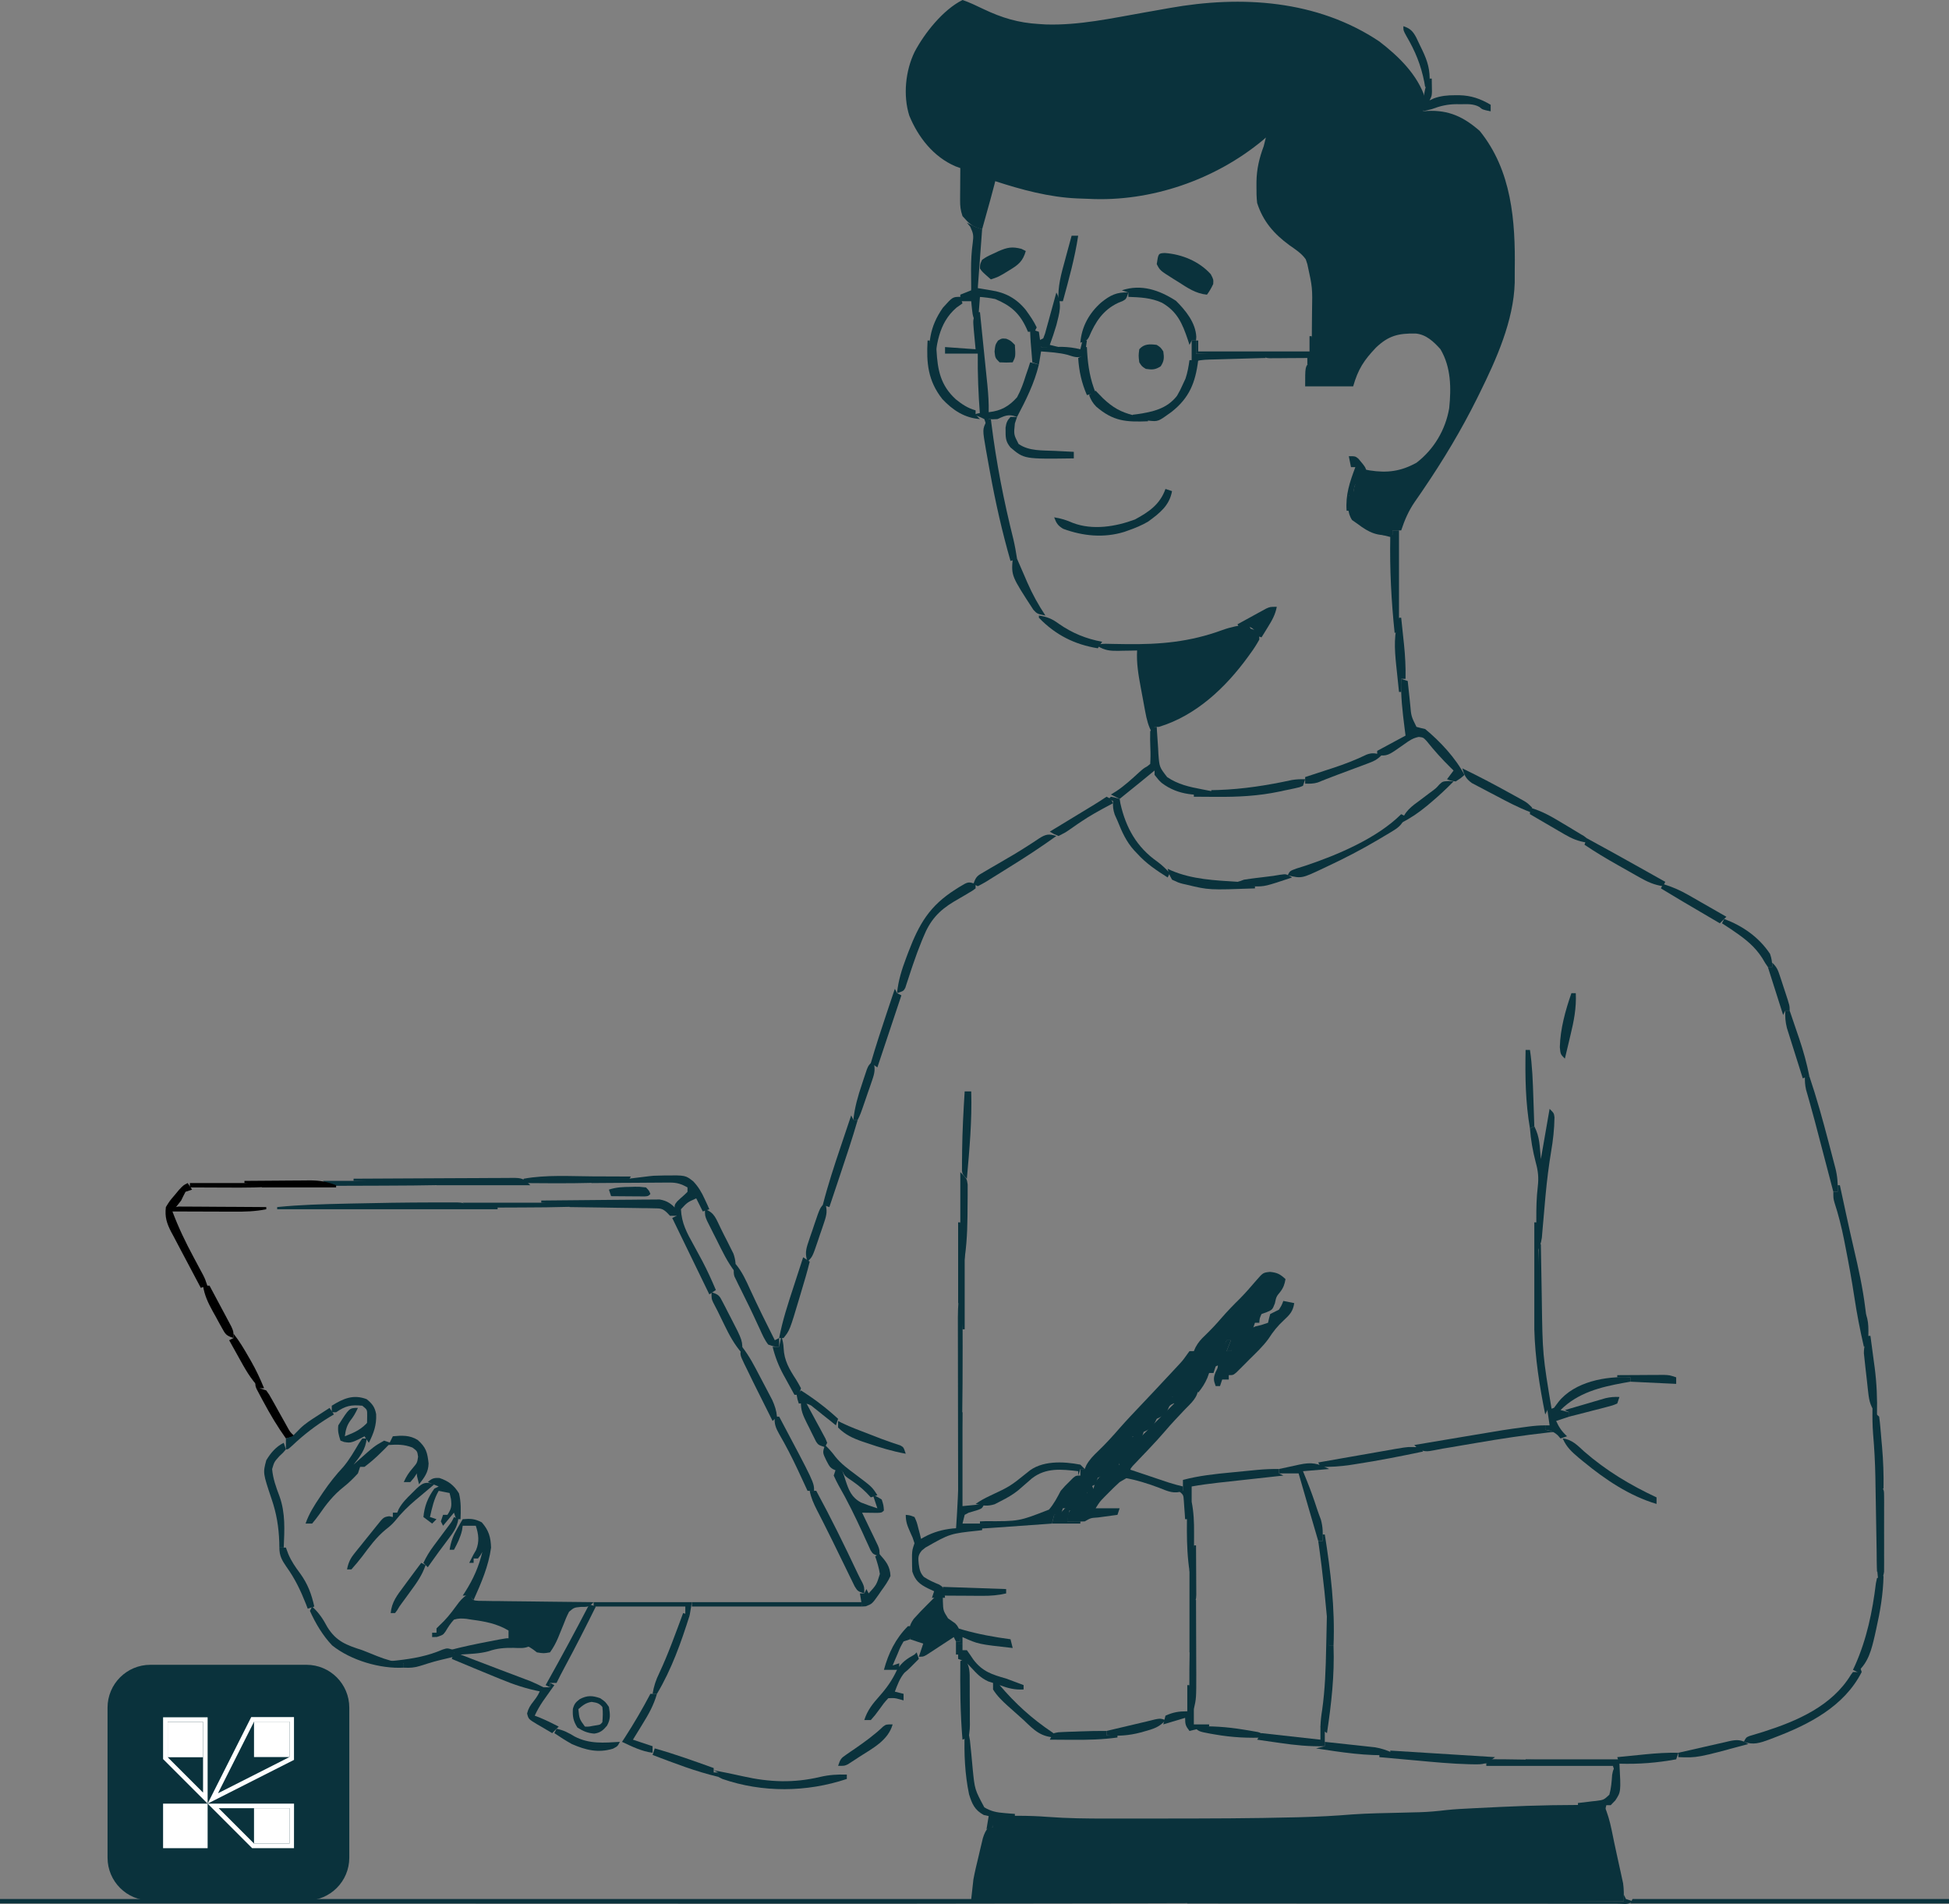 <?xml version="1.0" encoding="UTF-8"?>
<!DOCTYPE svg PUBLIC "-//W3C//DTD SVG 1.1//EN" "http://www.w3.org/Graphics/SVG/1.1/DTD/svg11.dtd">
<!-- Creator: CorelDRAW -->
<svg xmlns="http://www.w3.org/2000/svg" xml:space="preserve" width="100%" height="100%" version="1.1" shape-rendering="geometricPrecision" text-rendering="geometricPrecision" image-rendering="optimizeQuality" fill-rule="evenodd" clip-rule="evenodd"
viewBox="0 0 93020.8 90858.1"
 xmlns:xlink="http://www.w3.org/1999/xlink"
 xmlns:xodm="http://www.corel.com/coreldraw/odm/2003">
 <rect x="0" y="0" width="93020.8" height="90858.1" fill="#808080" stroke="none"/>
 <g id="Layer_x0020_1">
  <path fill="#0A323C" fill-rule="nonzero" d="M45937.5 0c349.5,117.7 678.3,280 1011.1,438.3 881.7,418.2 1656.1,650.3 2634.8,707.5 105.3,6.9 210.5,13.7 318.9,20.7 1601.1,52.8 3183.7,-302.5 4754.3,-577.4 66.9,-11.7 133.7,-23.3 202.6,-35.3 323.3,-56.5 646.5,-113.5 969.4,-172.3 3422.4,-608.5 7032.7,-385 9995.4,1591.5 917.3,701.8 1835.4,1589.6 2196.9,2714.5 9.4,246.5 -23.3,388.7 -104.2,625 70.6,-6.1 141.3,-12.1 214.1,-18.3 1021.5,-49.5 1731,287.2 2494.3,955.8 1526.9,1886.3 1704.2,4292.8 1670.1,6611.6 -2.7,209.9 -2.6,419.4 -1.4,629.3 -50.9,1813.3 -875.6,3655 -1668.7,5259.2 -42.4,86.1 -84.9,172.3 -128.5,261.1 -753.7,1515.1 -1614.5,2949.1 -2566.8,4347.1 -47.3,69.7 -94.5,139.3 -143.2,211 -87.3,128 -175.5,255.3 -264.7,382 -295.7,430.4 -482.8,866.3 -646.8,1361.4 -137.5,0 -275,0 -416.7,0 0,68.7 0,137.5 0,208.3 -704.9,84.4 -1109.7,-96.9 -1666.7,-520.8 -85.9,-60.1 -171.9,-120.3 -260.4,-182.3 -245.1,-367.6 -189.3,-742.9 -156.3,-1171.9 68.7,-34.4 137.5,-68.7 208.3,-104.1 19.4,-119.3 19.4,-119.3 39.1,-240.9 79.8,-343.1 229.2,-460.4 481.8,-696.7 0,-68.7 0,-137.5 0,-208.3 85.9,17.2 171.9,34.4 260.4,52.1 834.3,130.6 1487.5,52 2239.6,-364.6 835,-639.2 1385.7,-1572.1 1562.5,-2604.2 97.3,-965.4 90,-1954.8 -416.7,-2812.5 -323.5,-363.1 -686.3,-707.8 -1186.6,-750.3 -819.2,-13.5 -1290.5,98.2 -1892.8,672.2 -574.8,605.3 -852.7,1027.8 -1087.3,1849 -756.3,0 -1512.5,0 -2291.7,0 0,-937.5 0,-937.5 208.3,-1145.8 67,-215.6 67,-215.6 104.2,-416.7 360.6,-111.1 691.7,-114.8 1067.7,-110.6 112.3,0.9 224.4,1.9 340.2,2.8 128,1.8 128,1.8 258.7,3.6 -347,-115.6 -649.2,-115.7 -1009.2,-110.6 -94.7,0.6 -94.7,0.6 -191.3,1.3 -155.4,1.3 -310.7,3.1 -466.1,5.1 1.7,-140.2 1.7,-140.2 3.3,-283.2 3.7,-350.2 6.1,-700.4 8.1,-1050.6 1,-150.9 2.4,-301.9 4.3,-452.8 21.7,-1154.7 21.7,-1154.7 -224.1,-2275.8 -25.2,-75.8 -50.5,-151.8 -76.5,-229.9 -207,-293.2 -491.9,-470 -782.9,-675.1 -731.3,-537.7 -1253.4,-1132.1 -1536.5,-2011.7 -31.5,-267.5 -34.6,-531.7 -32.5,-800.8 0.2,-73.5 0.4,-147.1 0.6,-222.8 11.5,-603.2 133.1,-1120 344.4,-1684.7 36.5,-138.4 71.7,-277.2 104.1,-416.7 -68.9,60.8 -68.9,60.8 -139.1,122.9 -2280.1,1895.6 -5358.5,2959.2 -8318.8,2803.5 -183.9,-9.6 -368,-14.8 -552.1,-20 -1338.7,-59.3 -2636.1,-411.1 -3906.7,-823.1 -14.6,59.5 -29.3,118.9 -44.4,180.1 -58.1,230.1 -120.2,458.7 -183.9,687.4 -23.2,83.2 -46.3,166.6 -70.2,252.3 -24,85.9 -47.9,171.9 -72.6,260.4 -36.6,131.3 -36.6,131.3 -73.9,265.3 -60,215.4 -120,430.7 -180.1,646.1 -466.3,-105.5 -621.6,-266.5 -937.5,-625 -98,-294.2 -116.3,-471.8 -114.4,-775.9 0.6,-132.5 0.6,-132.5 1.1,-267.6 0.8,-91.8 1.8,-183.5 2.7,-278.1 0.4,-92.9 0.9,-185.9 1.3,-281.7 1.3,-229.4 2.9,-458.9 5.1,-688.3 -76.6,-27.9 -153.1,-55.8 -232,-84.6 -1047.4,-448.5 -1780,-1385 -2204.9,-2422 -302,-964.8 -181.3,-2140.7 255.8,-3040.3 475.6,-900.5 1360.4,-2011.6 2285.2,-2474z"/>
  <path fill="#0A323C" fill-rule="nonzero" d="M76562.5 86145.9c158.8,385.6 267.8,749.8 351.5,1158.8 26.5,128.3 52.9,256.7 79.4,384.9 21.1,103.9 21.1,103.9 42.8,209.7 51.5,246.9 105.4,493 159.8,739.3 28.7,131.3 28.7,131.3 57.8,265.2 37.5,172 75.4,343.8 113.9,515.6 17.2,79.9 34.4,159.8 52.1,242.1 23.2,105.6 23.2,105.6 46.9,213.2 41.6,286.3 35.3,565.6 33.3,854.5 -8024.4,53.2 -16048.9,99.9 -35263.7,114.4 -156,0 -312.1,0 -468.2,0 -3787.2,-0.1 -7574.4,-1.1 -11361.7,-2.5 -2446.8,-0.9 -4893.5,-1.6 -7340.2,-2 -82,0 -163.9,0 -248.3,0 -823.5,-0.2 -1647.1,-0.3 -2470.5,-0.4 -1674.2,-0.3 -3348.2,-0.6 -5022.3,-0.9 -115.1,0 -115.1,0 -232.7,0 -5030.7,-0.9 -10061.6,-2.6 -15092.4,-4.4 0,-68.7 0,-137.5 0,-208.3 15296.9,0 30593.7,0 46354.2,0 34.4,-309.4 68.7,-618.7 104.2,-937.5 71,-380.9 162.7,-756.3 253.9,-1132.8 22.6,-97.5 45.2,-195 68.5,-295.4 22.3,-93.4 44.7,-186.9 67.7,-283.2 30.1,-126.1 30.1,-126.1 60.8,-254.7 67.6,-214.3 131.6,-363.9 278.1,-533.9 68.7,0 137.5,0 208.3,0 -19.4,-66.6 -38.6,-133.2 -58.5,-201.9 -15.1,-70.8 -30.1,-141.8 -45.6,-214.8 157.8,-157.8 295.1,-117.7 515.1,-118 129.9,-0.2 129.9,-0.2 262.5,-0.4 137.2,0.6 137.2,0.6 277.1,1.3 85.9,-0.4 171.6,-0.8 260,-1.3 465,0.7 925.9,15.8 1389.7,51.9 950,72.7 1895.9,81.8 2848.2,80.4 170.7,0.1 341.6,0.2 512.3,0.4 450.9,0.3 901.8,-0.2 1352.7,-0.8 279,-0.4 557.8,-0.6 836.8,-0.8 2096.9,-1.5 4193.5,-4.6 6289.9,-58.2 81.9,-2 163.9,-4.1 248.2,-6.1 823.2,-21.5 1640.1,-64.1 2460.8,-132.2 773.1,-53.7 1548.7,-63.4 2323.3,-81.9 223,-5.5 446,-11.5 669.1,-17.4 66.1,-1.3 132.3,-2.8 200.3,-4.3 435.1,-11.8 861.8,-52.7 1293.9,-103.5 394.3,-42.3 789.3,-61.9 1185.2,-81.3 88,-4.5 176,-9 266.7,-13.7 283.7,-14.2 567.4,-27.8 851,-41.3 96.6,-4.7 193.1,-9.4 292.6,-14.2 1646.3,-78.6 3287.4,-111 4935.3,-83.5z"/>
  <path fill="#0A323C" fill-rule="nonzero" d="M60612 60696.6c353,35.3 485.8,108.5 742.2,345 -45.3,253.8 -95.5,405.4 -253.9,612.1 -183.9,222.6 -183.9,222.6 -254,546.9 -117.2,299.4 -117.2,299.4 -384.1,416.7 -83.8,30 -167.5,60.1 -253.9,91.1 -92.4,212.7 -92.4,212.7 -104.2,416.7 -68.7,0 -137.5,0 -208.3,0 -51.6,154.8 -51.6,154.8 -104.2,312.5 -185.1,179.1 -185.1,179.1 -410.1,364.6 -300.4,244.8 -300.4,244.8 -540.8,543.7 -44.9,66 -44.9,66 -90.7,133.4 -68.7,0 -137.5,0 -208.3,0 68.8,-171.8 137.5,-343.7 208.3,-520.8 -68.7,0 -137.5,0 -208.3,0 -30.1,79.6 -60.1,159.1 -91.1,240.9 -117.2,279.9 -117.2,279.9 -240.8,449.3 -28,47.2 -55.9,94.5 -84.7,143.1 34.4,103.2 68.7,206.4 104.2,312.5 -103.1,51.7 -103.1,51.7 -208.3,104.2 -34.4,103.2 -68.7,206.3 -104.2,312.5 -68.7,0 -137.5,0 -208.3,0 -27.9,77.4 -55.9,154.8 -84.7,234.4 -117.6,272.6 -249.6,474.2 -436.2,703.1 -68.7,-103.1 -137.5,-206.3 -208.3,-312.5 -75.2,86.1 -150.4,171.9 -227.8,260.4 -217,220 -264.3,257.3 -586,293 -75.1,-10.7 -150.3,-21.5 -227.8,-32.6 154.7,103.2 154.7,103.2 312.5,208.3 -64.5,25.8 -128.9,51.7 -195.3,78.1 -235.6,111.7 -235.6,111.7 -325.5,338.5 -131.7,263.5 -263.3,288 -520.8,416.7 -34.4,68.7 -68.8,137.5 -104.2,208.3 -131.1,262.2 -263.5,292.2 -520.8,416.7 -51.6,154.8 -51.6,154.8 -104.2,312.5 -206.3,-51.6 -206.3,-51.6 -416.7,-104.2 -38.6,90.3 -38.6,90.3 -78.1,182.3 -130.2,234.4 -130.2,234.4 -351.6,436.2 -225.7,198.5 -225.7,198.5 -188.7,475.2 -6.6,260.4 -6.6,260.4 -234.4,488.3 -293,188.8 -293,188.8 -579.5,299.5 -77.3,32.2 -154.7,64.5 -234.4,97.6 -51.6,154.8 -51.6,154.8 -104.2,312.5 -181.5,96 -181.5,96 -403.6,182.3 -343.5,157.6 -492.2,273.9 -638,625 -34.4,111.8 -68.7,223.4 -104.2,338.5 -137.5,0 -275,0 -416.7,0 -51.6,154.8 -51.6,154.8 -104.2,312.5 -103.1,0 -206.3,0 -312.5,0 -51.5,206.4 -51.5,206.4 -104.1,416.7 -962.5,68.7 -1925,137.5 -2916.7,208.3 0,-68.6 0,-137.4 0,-208.3 -171.9,0 -343.7,0 -520.8,0 0,-34.4 0,-68.7 0,-104.2 83.4,-3.4 166.9,-6.9 252.8,-10.4 1611.9,7.5 1611.9,7.5 3040.6,-552.3 235.9,-269.4 394.6,-579.6 560.7,-895.6 205.9,-237.2 205.9,-237.2 410.1,-436.1 85.2,-86 85.2,-86 172.2,-173.7 146.9,-119.3 146.9,-119.3 355.2,-119.3 0,-103.1 0,-206.2 0,-312.5 68.8,0 137.5,0 208.3,0 25.4,-59.6 50.7,-119.2 76.9,-180.6 154.9,-278.1 337.8,-458.7 567.6,-678.7 367.4,-352.5 702.5,-722.1 1036,-1106.9 322.5,-366.8 659.2,-719.8 995.2,-1074.1 146.1,-154.7 292.3,-309.5 438.3,-464.3 107.6,-114.1 107.6,-114.1 217.5,-230.5 310,-329.3 618.7,-659.8 926.3,-991.3 51.3,-55.1 102.8,-110.2 155.7,-167 262.1,-280.2 262.1,-280.2 484,-591.8 33.9,-46.2 67.6,-92.2 102.5,-139.8 68.7,0 137.5,0 208.3,0 27.5,-61.7 55.1,-123.4 83.4,-187.1 129.5,-237.9 260.7,-383.1 456.9,-568.1 267.7,-259.4 518.9,-524.4 761.8,-807.3 289.2,-335.6 593.4,-647.9 909.4,-958.2 265.8,-270.4 512.4,-556.2 759.4,-843.9 332.9,-382.2 332.9,-382.2 662,-417.9z"/>
  <path fill="#0A323C" fill-rule="nonzero" d="M59583.3 29791.7c51.5,103.1 51.5,103.1 104.2,208.3 103.1,34.4 206.2,68.8 312.5,104.2 97.7,174.2 97.7,174.2 104.2,416.7 -129.8,235.8 -257.9,436.3 -416.7,651 -43.3,60.1 -86.5,120.2 -131.1,182.2 -1065.3,1462.9 -2473.5,2797.4 -4243.9,3333.4 -68.8,0 -137.5,0 -208.3,0 -34.4,103.1 -68.7,206.3 -104.2,312.5 -193.7,-341.7 -270.7,-662 -342.6,-1047 -16.9,-90.1 -16.9,-90.1 -34.2,-182.1 -23.5,-126.9 -46.9,-253.7 -69.8,-380.6 -34.9,-192.2 -71.2,-384.1 -107.6,-575.9 -110.7,-595.2 -209.1,-1166 -175,-1772.7 -100.4,2.4 -200.8,4.8 -304.4,7.3 -132.9,2 -265.8,3.9 -398.7,5.7 -99.1,2.6 -99.1,2.6 -200.2,5.3 -379.2,4 -649.4,-20 -971.7,-226.7 104.2,-104.2 104.2,-104.2 376.5,-111 119.7,2.5 239.5,5.1 362.9,7.7 133.5,2.1 267,4.1 400.6,6.1 70.1,1 140.2,2.2 212.5,3.2 1620.1,21.6 3040.3,-104.7 4571.5,-664.9 421.8,-153.2 817.3,-231.5 1263.7,-282.7z"/>
  <path fill="#0A323C" fill-rule="nonzero" d="M22395.8 76041.7c23,50.6 46.1,101.2 69.8,153.4 130.8,184.1 130.8,184.1 381.1,200.6 151.9,1.7 151.9,1.7 307,3.4 172,3.1 172,3.1 347.5,6.3 125.5,0.7 251,1.5 376.5,2.1 128.1,1.8 256.3,3.6 384.4,5.6 337.4,5 674.7,8 1012,10.8 344.3,3 688.5,7.9 1032.7,12.6 675.4,9 1350.8,15.9 2026.4,21.8 -245.6,245.6 -284.5,224.3 -613.2,226.3 -321.1,31.5 -321.1,31.5 -559.7,232.1 -104.8,199.4 -187.7,398.1 -265.9,609.4 -56.9,139.5 -113.9,278.9 -171.3,418.3 -26.8,66.5 -53.7,133 -81.3,201.4 -108.3,255.6 -228.9,483.5 -392,708.4 -306,52.1 -306,52.1 -625,0 -62.3,-47.3 -124.6,-94.6 -188.7,-143.2 -348.5,-258.9 -744.1,-301 -1165.4,-377.6 0,-171.9 0,-343.7 0,-520.8 -562.5,-334.5 -1126.5,-434.8 -1770.8,-520.8 -79.5,-12.6 -159,-25.2 -240.8,-38.2 -222,-21.1 -379.3,-28.1 -592.5,38.2 -162.8,174.9 -277.8,354.6 -399.6,559.9 -121.3,169.3 -121.3,169.3 -414.2,267 -75.2,2.1 -150.4,4.3 -227.9,6.5 0,-68.7 0,-137.5 0,-208.3 68.7,0 137.5,0 208.3,0 0,-68.8 0,-137.5 0,-208.3 118.1,-118.1 236.7,-235.6 357.7,-350.7 267.3,-278.6 490.6,-590.8 720.6,-900.5 153.2,-184.8 277.3,-298.2 484.2,-415.4z"/>
  <path fill="#0A323C" fill-rule="nonzero" d="M56979.2 66041.7c68.7,68.7 137.5,137.5 208.3,208.3 -13.7,444.2 -348,714.6 -638,1015.6 -105.7,112.4 -211.4,224.8 -317,337.3 -76.7,81.4 -76.7,81.4 -155.2,164.3 -170.7,182.6 -335,370.1 -497.9,559.7 -224.8,261.1 -456,514.3 -693.3,764.1 -57.3,60.7 -114.4,121.5 -173.5,184 -115,121.5 -230.5,242.5 -346.9,362.7 -52.6,55.9 -105.2,111.7 -159.5,169.2 -47.7,49.8 -95.4,99.6 -144.7,150.8 -133.1,159.3 -133.1,159.3 -103.1,459.1 -170.7,108.7 -345,212.2 -520.9,312.5 -167.4,151.3 -330.2,307.7 -488.3,468.7 -79.8,80.6 -159.7,161.2 -242.1,244.2 -221.3,228.2 -221.3,228.2 -415.4,537.1 378.1,0 756.3,0 1145.8,0 -34.4,103.1 -68.7,206.3 -104.1,312.5 -156.1,20.7 -156.1,20.7 -315.3,41.9 -135.8,18.7 -271.6,37.2 -407.4,55.8 -103,13.5 -103,13.5 -208.1,27.4 -345.7,23 -345.7,23 -631.7,187.4 -140.8,7.4 -282.1,8.7 -423.1,6.5 -76.5,-0.9 -152.8,-1.9 -231.6,-2.8 -58.9,-1.1 -117.9,-2.4 -178.7,-3.7 8.7,-295.2 53.1,-470.7 266.2,-679.9 128.3,-104.7 258.6,-207.1 391,-306.9 194.7,-175.7 282,-336.3 384.5,-575.7 68.7,0 137.5,0 208.3,0 23.7,-79.5 47.3,-159 71.7,-240.8 167.1,-342.2 327.3,-415.3 657.5,-592.5 58,-58 116.1,-116 175.8,-175.8 45.1,-45.1 90.2,-90.2 136.7,-136.7 68.7,0 137.5,0 208.3,0 -24.1,-76.8 -48.3,-153.7 -73.2,-232.7 -30.9,-288.1 -30.9,-288.1 107.4,-517.6 66.1,-70.4 132.2,-140.7 200.2,-213.2 65,-71.5 130,-143 197,-216.5 193.6,-174.2 193.6,-174.2 506.1,-278.3 34.4,34.4 68.7,68.7 104.2,104.2 75.2,-75.2 150.4,-150.4 227.9,-227.9 444.8,-444.8 889.7,-889.7 1334.6,-1334.6 -51.5,-51.6 -51.5,-51.6 -104.2,-104.2 0,-68.7 0,-137.5 0,-208.3 141.8,-38.7 141.8,-38.7 286.5,-78.1 349.4,-134.4 513.2,-267.7 755.2,-546.9z"/>
  <path fill="#0A323C" fill-rule="nonzero" d="M61250 62083.3c257.8,51.6 257.8,51.6 520.8,104.2 -58.2,391.3 -214.8,555.6 -501.3,820.3 -295.1,273.4 -508.8,541.3 -725.7,879.1 -266.3,367.7 -599.4,677.6 -921.5,995.9 -70.9,71.7 -141.8,143.4 -214.9,217.3 -68,67.7 -135.9,135.3 -205.9,205.1 -61.8,61.5 -123.4,122.9 -187,186.2 -160.5,133.5 -160.5,133.5 -368.9,133.5 0,68.8 0,137.5 0,208.3 -103.1,0 -206.3,0 -312.5,0 -34.4,103.1 -68.8,206.3 -104.2,312.5 -68.7,0 -137.5,0 -208.3,0 -103.9,-280.7 -116,-387.7 0,-670.6 132,-262.2 132,-262.2 39.1,-527.3 -39.1,-260.4 -39.1,-260.4 156.3,-540.4 73,-79.5 146.1,-159 221.4,-240.8 34.4,-68.8 68.7,-137.5 104.1,-208.3 68.8,0 137.5,0 208.3,0 -103.1,257.8 -103.1,257.8 -208.3,520.8 68.8,0 137.5,0 208.3,0 21.5,-55.8 43,-111.7 65.1,-169.3 270.5,-467.3 598.9,-802.7 1100.3,-1009.1 96.7,-23.7 193.3,-47.3 292.9,-71.7 103.1,-34.4 206.2,-68.7 312.5,-104.2 22.6,-99.9 22.6,-99.9 45.6,-201.9 19.3,-70.8 38.7,-141.8 58.5,-214.8 138,-71.3 277,-140.6 416.7,-208.3 132.1,-211.9 132.1,-211.9 208.3,-416.7z"/>
  <path fill="#0A323C" fill-rule="nonzero" d="M44687.5 76145.9c103.1,34.4 206.3,68.7 312.5,104.1 0.3,54.1 0.5,108.2 0.8,164 15.7,448.9 15.7,448.9 245.7,815 113,80.6 226.5,160.6 340.2,240.1 257.7,244.4 233.1,522.4 246.6,864.3 -68.8,0 -137.5,0 -208.3,0 -34.4,-68.7 -68.7,-137.5 -104.2,-208.3 -43.1,28.5 -86.1,56.8 -130.5,86.1 -194.9,128.1 -390.3,255.4 -585.6,382.7 -67.8,44.7 -135.6,89.4 -205.5,135.5 -65.1,42.3 -130.2,84.6 -197.3,128.1 -60,39.3 -120,78.5 -181.9,119.1 -157.5,86.1 -157.5,86.1 -365.8,86.1 68.7,-206.3 137.5,-412.5 208.3,-625 -206.2,-68.7 -412.5,-137.5 -625,-208.3 -71,-417.2 -77.7,-618.9 170.9,-971.7 214.2,-239.6 433.7,-469.2 662.4,-695 116.8,-117 116.8,-117 236.1,-236.5 59.6,-59.5 119.1,-119 180.6,-180.2z"/>
  <path fill="#0A323C" fill-rule="nonzero" d="M77916.7 90625c4984.4,0 9968.8,0 15104.2,0 0,68.8 0,137.5 0,208.3 -5018.7,0 -10037.5,0 -15208.3,0 34.4,-68.7 68.8,-137.5 104.2,-208.3z"/>
  <path fill="#0A323C" fill-rule="nonzero" d="M31190.3 56109.4c180.8,-2.6 361.7,-8.4 542.5,-14.4 982.7,-10.3 982.7,-10.3 1352.7,279.2 241.1,252.6 403,527.6 547.3,845.9 42.7,92 85.4,183.9 129.4,278.6 30.4,69.2 60.7,138.3 92,209.6 -103.1,34.4 -206.3,68.7 -312.5,104.2 -103.1,-206.3 -206.2,-412.5 -312.5,-625 -422.8,188.8 -422.8,188.8 -729.2,520.8 27.9,656.2 283,1126.7 599,1692.7 94.9,174.7 189.6,349.6 284.1,524.4 45.4,84 90.8,167.9 137.6,254.4 238.2,450.6 445.9,914 646,1382.6 -103.1,68.7 -206.2,137.5 -312.5,208.3 -584.4,-1203.1 -1168.7,-2406.3 -1770.8,-3645.8 68.7,-34.4 137.5,-68.7 208.3,-104.2 -45.1,-109.6 -45.1,-109.6 -91.1,-221.3 -13,-299.5 -13,-299.5 119.3,-465.9 114.8,-109.4 232.3,-216.1 352.3,-319.8 69.5,-68.6 69.5,-68.6 140.4,-138.7 0,-68.7 0,-137.5 0,-208.3 -296.3,-167.6 -506.8,-234.1 -846.5,-232 -83.4,0 -166.8,0 -252.7,0.1 -133.5,1.5 -133.5,1.5 -269.7,3.2 -137.8,0.4 -137.8,0.4 -278.5,0.8 -292.9,1.3 -585.8,3.9 -878.7,6.5 -198.9,1 -397.7,2 -596.6,2.8 -486.9,2.3 -973.9,5.9 -1460.7,10.2 0,-34.4 0,-68.8 0,-104.2 53.1,-2.6 106.1,-5.2 160.9,-7.9 239.4,-12 478.6,-24.8 717.9,-37.6 83.6,-4.2 167.2,-8.2 253.3,-12.5 119.4,-6.5 119.4,-6.5 241.2,-13.1 73.6,-3.9 147.3,-7.7 223.1,-11.7 1317,-161.5 1317,-161.5 1364.7,-162z"/>
  <path fill="#0A323C" fill-rule="nonzero" d="M55591.7 12074c811.2,56.3 1641.5,395.4 2194.8,1012 130.2,247.4 130.2,247.4 117.2,468.7 -85.9,184.3 -177.5,345.2 -299.5,507.8 -539.5,-53 -927.9,-327.2 -1373.7,-612 -75.4,-46.6 -150.8,-93.2 -228.5,-141.3 -638,-402.4 -638,-402.4 -793.6,-705.1 75.6,-513.8 75.6,-513.8 383.3,-530.2z"/>
  <path fill="#0A323C" fill-rule="nonzero" d="M17291.7 68645.9c68.8,0 137.5,0 208.3,0 -47.6,523.6 -311.7,848.8 -625,1250 52.9,-47.8 105.8,-95.6 160.3,-144.9 829.7,-739.6 829.7,-739.6 1298,-1000.9 103.1,34.4 206.2,68.8 312.5,104.2 -392.5,404.4 -794.6,812 -1250,1145.8 -68.7,0 -137.5,0 -208.3,0 -34.4,103.1 -68.7,206.3 -104.1,312.5 -216.9,236 -432.5,451.3 -684.4,649.4 -487,385 -830.1,825.1 -1179.4,1333.7 -100.8,142.9 -211.7,278.5 -323.7,412.8 -103.1,0 -206.3,0 -312.5,0 165.1,-477 416.7,-867.2 696.7,-1282.5 69.9,-104.7 69.9,-104.7 141.3,-211.4 295.4,-435.1 608.7,-831.3 967.9,-1216.1 292.3,-348.5 516.6,-740.9 748.3,-1131.1 50.9,-73 101.8,-146.1 154.2,-221.3z"/>
  <path fill="#0A323C" fill-rule="nonzero" d="M66875 32395.8c103.1,34.4 206.3,68.8 312.5,104.2 5.2,51.5 10.4,102.9 15.8,155.9 24.3,234.6 49.8,469 75.3,703.4 8.2,80.9 16.3,162 24.8,245.3 49.3,576.5 49.3,576.5 300.7,1082.8 137.9,38.5 277,72.9 416.7,104.2 712.4,588.9 1439,1366.7 1875,2187.5 -182.3,162.7 -182.3,162.7 -416.7,312.5 -234.4,-32.5 -234.4,-32.5 -416.7,-104.2 103.1,-137.5 206.2,-275 312.5,-416.7 -66.3,-64.4 -66.3,-64.4 -133.9,-130.2 -412.1,-405.7 -789.9,-822.8 -1149.9,-1275.6 -161.8,-171.5 -161.8,-171.5 -375.2,-198.5 -282,54.7 -451.5,174.5 -684.8,341.4 -803.3,569.5 -803.3,569.5 -1302.1,533.9 0,-68.8 0,-137.5 0,-208.3 446.9,-240.6 893.7,-481.3 1354.2,-729.2 -22.6,-175.4 -22.6,-175.4 -45.6,-354.4 -98.7,-788.3 -191.7,-1557.8 -162.7,-2354z"/>
  <path fill="#0A323C" fill-rule="nonzero" d="M73958.3 52916.7c208.3,208.3 208.3,208.3 233.4,402.2 -8.7,559.6 -66.3,1091.3 -161.8,1642.1 -110.3,672.9 -195.8,1345.1 -258.9,2024 -6.7,72.5 -13.4,144.9 -20.4,219.6 -33.2,363.7 -65,727.4 -95.4,1091.3 -12,135.2 -24,270.3 -35.9,405.4 -10,119.9 -20,239.7 -30.3,363.2 -44.1,288.7 -107.2,478.8 -255.7,727.3 -3,-412.3 -4.9,-824.7 -6.5,-1237 -0.9,-115.5 -1.8,-230.9 -2.7,-349.9 -1.6,-532.5 6.3,-1051.9 70.6,-1580.8 49.2,-432.4 16,-743 -100.6,-1161.7 -139.4,-537.4 -232,-1054.9 -273.4,-1608.1 68.7,-34.4 137.5,-68.7 208.3,-104.2 270.2,540.4 245.6,893.9 312.5,1562.5 137.5,-790.6 275,-1581.3 416.7,-2395.8z"/>
  <path fill="#0A323C" fill-rule="nonzero" d="M24349 78209.6c77.4,40.8 154.7,81.7 234.4,123.7 241.3,77.4 484.3,142.4 729.1,208.3 -279.1,139.6 -489.4,106.6 -800.8,97.6 -435.6,-4.2 -783.7,18.3 -1192.2,161.6 -433.5,118.7 -893.3,126.8 -1340.3,157.5 180.1,69.5 360.2,138.9 540.4,208.3 58.2,22.4 116.5,44.9 176.6,68 399.4,153.7 799.3,305.9 1199.5,457.2 97.4,36.9 194.7,73.8 295,111.8 194.7,73.7 389.4,147.2 584.3,220.5 90.6,34.3 181.1,68.7 274.4,104 80.9,30.5 161.7,61 244.9,92.4 221,89.7 431.7,190.6 643.3,300.3 -34.4,68.6 -68.7,137.5 -104.1,208.3 -689,-128.8 -1313.3,-337.2 -1959.6,-605.5 -90.4,-36.9 -180.8,-73.7 -273.9,-111.7 -262.8,-107.4 -525.1,-215.8 -787.3,-324.5 -71.7,-29.7 -143.3,-59.3 -217.2,-89.7 -344.9,-142.4 -689.2,-285.9 -1032.8,-431.1 34.4,-103.2 68.8,-206.3 104.2,-312.5 -68.7,-34.4 -137.5,-68.7 -208.3,-104.1 613.9,-162.9 1231.5,-291.1 1854.9,-411.1 925.9,-180.2 925.9,-180.2 1035.7,-129.3z"/>
  <path fill="#0A323C" fill-rule="nonzero" d="M77500 90416.7c34.4,68.7 68.7,137.5 104.2,208.3 103.1,34.4 206.3,68.8 312.5,104.2 -183.6,183.7 -426.5,116.9 -671,117.6 -82,-0.3 -164,-0.6 -248.4,-0.9 -86.5,0.1 -173,0.2 -262,0.3 -291.9,0.2 -583.7,-0.4 -875.6,-0.9 -208.3,-0.1 -416.8,-0.1 -625.1,0 -567.5,0 -1135,-0.6 -1702.5,-1.4 -592.4,-0.6 -1184.8,-0.6 -1777.2,-0.8 -994.9,-0.2 -1989.7,-0.9 -2984.6,-1.9 -1025,-0.9 -2049.9,-1.7 -3074.8,-2 -63.1,0 -126.3,-0.1 -191.4,-0.1 -316.7,-0.1 -633.4,-0.2 -950.1,-0.4 -2629.1,-1 -5258.2,-2.9 -7887.3,-5.2 0,-34.4 0,-68.7 0,-104.2 6875,0 13750,0 20833.3,0 0,-103.1 0,-206.3 0,-312.5z"/>
  <path fill="#0A323C" fill-rule="nonzero" d="M45729.2 78437.5c68.7,0 137.5,0 208.3,0 0,103.1 0,206.3 0,312.5 68.8,0 137.5,0 208.3,0 106.1,144.7 207.2,292.9 306.1,442.7 434.3,577.3 892.9,720.2 1568.9,911.5 163.3,59.1 326.3,119.7 488.3,182.3 67,25.2 133.9,50.6 203,76.5 46.9,17.8 93.6,35.6 142,53.8 0,68.7 0,137.5 0,208.3 -425.7,25 -747.6,-60.1 -1145.8,-208.3 757.7,888.7 1540.1,1600.4 2509.8,2251.8 65.6,47.6 131.1,95.1 198.5,144.1 0,34.4 0,68.7 0,104.2 -735.5,-15.3 -1048.4,-338 -1562.5,-833.3 -98.5,-88.9 -197.4,-177.3 -296.7,-265.3 -102.9,-91.7 -205.8,-183.3 -308.7,-275.1 -48.9,-43.2 -97.6,-86.5 -147.8,-131.1 -268.5,-242.7 -513.1,-478.6 -705.1,-786.8 0,-103.1 0,-206.2 0,-312.5 -75.2,-23.7 -150.4,-47.3 -227.9,-71.7 -365.1,-170.4 -540,-362 -813.7,-657.5 -227.3,-244.8 -296.1,-307 -625,-416.7 0,-240.6 0,-481.3 0,-729.2z"/>
  <path fill="#0A323C" fill-rule="nonzero" d="M20670.6 57382.8c107,-0.4 107,-0.4 216.3,-0.8 198.9,-0.6 398,-0.4 597.1,0 167,0.2 167,0.2 337.5,0.4 261.8,13.4 261.8,13.4 470.1,117.6 247.9,24.1 493.9,43.5 742.3,58.7 68.5,4.5 137.2,8.9 207.9,13.5 169.4,11 338.8,21.6 508.1,32 0,34.4 0,68.7 0,104.2 -3471.8,0 -6943.7,0 -10520.8,0 0,-34.4 0,-68.7 0,-104.2 1083.9,-110.7 2166.7,-138.3 3255.2,-162.8 139.1,-3.2 139.1,-3.2 280.9,-6.6 1301.8,-30.1 2603.2,-49.7 3905.3,-52z"/>
  <path fill="#0A323C" fill-rule="nonzero" d="M87708.3 56562.5c34.4,0 68.7,0 104.2,0 13,60.6 26.1,121.1 39.6,183.5 62.6,290.4 125.4,580.8 188.3,871.1 23.2,107.7 46.5,215.3 70.5,326.3 118.3,545.1 238.7,1089.6 365.6,1632.9 221.3,948.2 430.3,1885.6 548.5,2852.7 30.2,270.1 30.2,270.1 93.9,491.6 59.4,254.9 57.6,489.8 54.1,751.1 -0.9,92.9 -1.9,185.8 -2.8,281.6 -1.1,70.4 -2.4,140.7 -3.7,213.2 -103.1,51.5 -103.1,51.5 -208.3,104.2 -181.4,-788.5 -335.7,-1576.1 -455.7,-2376.3 -123.2,-811.5 -270.4,-1616.8 -429.7,-2421.9 -21,-107.8 -42,-215.5 -63.7,-326.6 -119.3,-593.5 -262.5,-1168.1 -450.1,-1743.9 -59.2,-214.7 -59.2,-214.7 -59.2,-527.2 68.7,0 137.5,0 208.3,0 0,-103.1 0,-206.2 0,-312.5z"/>
  <path fill="#0A323C" fill-rule="nonzero" d="M55104.2 34687.5c34.4,0 68.7,0 104.2,0 3,60.4 6,120.7 9.1,183 15.6,275.6 35.7,550.7 55.9,826.1 4.7,95 9.4,190 14.3,287.8 48,623 48,623 417.8,1100.9 520.1,350.4 1064.1,470.1 1670.7,583.9 72.2,13.9 144.4,27.9 218.7,42.3 176.6,34.2 353.3,67.6 530,100.9 0,34.4 0,68.7 0,104.2 -973.3,50.5 -1862.6,67.6 -2679.5,-553 -146,-137.1 -146,-137.1 -341.3,-384.5 0,-68.7 0,-137.5 0,-208.3 -76.7,62.8 -153.3,125.7 -232.3,190.4 -102.7,84.1 -205.4,168.2 -308.1,252.3 -50.2,41.3 -100.5,82.4 -152.3,124.9 -322.9,264.4 -647.6,526.5 -974,786.5 -137.5,-68.7 -275,-137.5 -416.7,-208.3 83.7,-51.6 167.6,-103.1 254,-156.3 398.6,-263.9 742.9,-583.5 1094.9,-905.7 213.7,-188 213.7,-188 381.8,-281.8 47.7,-37.8 95.3,-75.6 144.4,-114.6 17.6,-268.5 19.8,-514.2 6.5,-781.3 -11.5,-262.8 -13.4,-517.6 -6.5,-781.3 68.7,-68.7 137.5,-137.5 208.3,-208.3z"/>
  <path fill="#0A323C" fill-rule="nonzero" d="M43229.2 72291.7c197,19.2 197,19.2 416.7,104.2 109.1,238 109.1,238 182.3,527.3 25.2,95.8 50.6,191.5 76.5,290.2 17.8,74 35.6,147.9 53.8,224.2 50.5,-28.9 100.9,-57.7 153,-87.5 905.6,-489.3 1749.9,-448.5 2763.7,-433.3 0,34.4 0,68.7 0,104.2 -52.4,6.7 -104.9,13.4 -158.9,20.4 -1375.3,145.5 -1375.3,145.5 -2549.5,812.9 -58,47.4 -116,94.8 -175.8,143.7 -182.3,225.2 -170.6,346 -143.1,631.1 38.4,263.6 63.1,422.8 243.2,621.7 234.5,157.1 472.1,262 733.2,367.9 175.8,110.6 175.8,110.6 253.9,384.1 12.9,122.5 12.9,122.5 26.1,247.4 -206.3,0 -412.5,0 -625,0 34.4,-103.1 68.7,-206.2 104.2,-312.5 -96.7,-45.1 -193.3,-90.2 -292.9,-136.7 -402.1,-202 -603.1,-363.9 -748.8,-800.9 -9.7,-173.4 -13.5,-347.2 -13,-520.8 -0.4,-135.3 -0.4,-135.3 -0.9,-273.4 13.9,-247.4 13.9,-247.4 118,-559.9 -78.9,-255.1 -78.9,-255.1 -201.9,-520.9 -136.9,-311.9 -214.8,-489.8 -214.8,-833.3z"/>
  <path fill="#0A323C" fill-rule="nonzero" d="M47187.5 20000c34.4,0 68.7,0 104.1,0 8.9,72 17.6,144 26.7,218.1 234.3,1870.4 588.6,3683.9 1047,5512 72.1,310.9 127.3,621.3 176.3,936.6 -154.7,51.5 -154.7,51.5 -312.5,104.1 -400.8,-1396.7 -717.2,-2796.3 -976.6,-4225.2 -13.9,-75.3 -27.7,-150.6 -42,-228.2 -39.6,-217 -78.3,-433.9 -116.7,-651.1 -11.8,-64.4 -23.5,-128.7 -35.4,-195 -168.7,-980.1 -168.7,-980.1 18.3,-1354.1 36.5,-38.7 73,-77.4 110.6,-117.2z"/>
  <path fill="#0A323C" fill-rule="nonzero" d="M46562.5 42187.5c0,68.7 0,137.5 0,208.3 -144.7,109.4 -144.7,109.4 -346.3,226.3 -72.9,43.5 -145.7,87 -220.7,131.9 -153.6,89.8 -307.5,179.3 -461.5,268.5 -730.8,437.8 -1145.7,901.3 -1465.1,1697.5 -25.6,61.3 -51.2,122.4 -77.6,185.6 -148.9,362.7 -282.5,729.1 -408.9,1100.3 -27.6,80.7 -55.1,161.4 -83.4,244.5 -53.3,158.3 -105.4,317.2 -156.1,476.5 -35.9,108.2 -35.9,108.2 -72.6,218.7 -20.6,64.4 -41.1,128.7 -62.4,195 -82.9,151.3 -82.9,151.3 -395.4,255.4 61.7,-605.9 227.4,-1131 442.7,-1699.1 32.9,-87.6 65.9,-175.1 99.9,-265.2 515.1,-1348.3 1013.2,-2203.1 2243.9,-2983.5 59.1,-37.8 118.1,-75.6 179.1,-114.6 433.7,-262.7 433.7,-262.7 784.5,-145.8z"/>
  <path fill="#0A323C" fill-rule="nonzero" d="M22083.3 72500c368,-34.3 580.8,-23.1 911.5,149.8 333,379.2 425.4,702.3 442.7,1204.4 -117.9,881.6 -472,1694.8 -833.3,2500 -68.7,-68.7 -137.5,-137.5 -208.3,-208.3 -103.1,0 -206.3,0 -312.5,0 41.5,-63.1 83,-126.2 125.7,-191.2 387.6,-613 640.8,-1187.4 811.8,-1892.1 -30.1,51.6 -60.1,103.1 -91.1,156.3 -38.7,51.5 -77.4,103.1 -117.2,156.2 -68.7,0 -137.5,0 -208.3,0 0,68.8 0,137.5 0,208.3 -68.7,0 -137.5,0 -208.3,0 208.3,-416.7 208.3,-416.7 325.5,-612 165.1,-401.1 121.6,-755.1 -13,-1158.9 -206.3,0 -412.5,0 -625,0 -10.7,73 -21.5,146.1 -32.5,221.3 -83.2,347.8 -215.9,609.9 -384.2,924.5 -68.7,0 -137.5,0 -208.3,0 60.5,-391.7 172.1,-680.2 371,-1022.1 47.5,-82.4 94.9,-164.7 143.7,-249.5 54.6,-92.5 54.6,-92.5 110.3,-186.8z"/>
  <path fill="#0A323C" fill-rule="nonzero" d="M55625 23333.3c103.1,34.4 206.3,68.7 312.5,104.2 -121.4,693.5 -595.7,1056 -1145.9,1458.3 -303.4,174.3 -606.8,303.5 -937.5,416.7 -64.9,23.3 -129.7,46.8 -196.6,70.8 -976.7,299 -1968.4,201.3 -2913.3,-147.3 -258,-152.3 -327.8,-272.1 -431.7,-548.5 323.1,50.5 595.1,135.5 891.9,266.9 944,359.6 2037.6,181.2 2962.3,-162.7 669.9,-361.7 1200.9,-725.7 1458.3,-1458.3z"/>
  <path fill="#0A323C" fill-rule="nonzero" d="M88750 79479.2c51.6,154.7 51.6,154.7 104.2,312.5 -836.8,1647.2 -2523.7,2506.3 -4173.1,3131.5 -84.4,32.5 -168.6,64.9 -255.5,98.3 -433.9,156.6 -741.7,263.7 -1196.3,103.5 104.2,-208.3 104.2,-208.3 265,-277.8 68.6,-20.4 137.4,-40.8 208.2,-62 76.8,-23.8 153.6,-47.5 232.8,-72 82.8,-25.2 165.6,-50.5 251.1,-76.5 1586.9,-508.1 3246.3,-1221.9 4150.7,-2709.9 49.8,-66.9 49.8,-66.9 100.6,-135.1 68.7,0 137.5,0 208.3,0 34.4,-103.1 68.7,-206.3 104.2,-312.5z"/>
  <path fill="#0A323C" fill-rule="nonzero" d="M48750 11875c68.7,34.4 137.5,68.8 208.3,104.2 -142.1,487.5 -344.9,653.4 -774.8,911.5 -100.8,61.8 -201.7,123.5 -305.5,187.2 -273.9,151.3 -273.9,151.3 -586.4,255.5 -417.1,-366.3 -417.1,-366.3 -520.8,-520.8 4.5,-208.7 4.5,-208.7 104.2,-416.7 227.1,-150.9 227.1,-150.9 507.8,-280 92.1,-43.3 184.3,-86.7 279.2,-131.3 422.7,-181.7 643.2,-223.5 1088,-109.5z"/>
  <path fill="#0A323C" fill-rule="nonzero" d="M39895.8 70104.2c103.1,34.4 206.3,68.7 312.5,104.2 52.4,146.7 103.9,293.7 149.4,442.7 150.7,465.8 287.2,810.4 734.4,1050.2 258.7,103.4 516.7,196.1 782.9,277.9 -68.7,-206.3 -137.5,-412.5 -208.3,-625 201.9,71.7 201.9,71.7 416.7,208.3 84.6,266.9 84.6,266.9 104.2,520.8 -104.2,104.2 -104.2,104.2 -319.4,114.4 -85.8,-1.3 -171.7,-2.5 -260,-3.7 -129.1,-1.4 -129.1,-1.4 -260.8,-2.8 -99.8,-1.8 -99.8,-1.8 -201.5,-3.6 25.2,52 50.5,104.1 76.5,157.6 114.1,235.8 227.2,472 340.2,708.2 39.8,81.9 79.4,163.7 120.4,248 37.6,78.9 75.2,157.8 114,239.1 34.9,72.6 69.8,145.1 105.8,219.9 76.5,198 76.5,198 76.5,510.6 -312.5,-104.2 -312.5,-104.2 -430.4,-292 -55,-121.8 -55,-121.8 -111.1,-245.9 -41.8,-90.4 -83.5,-180.9 -126.7,-274.1 -43.7,-97.3 -87.5,-194.6 -132.6,-294.8 -356.7,-775.6 -725.6,-1535.6 -1152.4,-2275.2 -85.7,-153.4 -161.1,-312.5 -234.3,-472.2 34.4,-103.1 68.8,-206.3 104.2,-312.5z"/>
  <path fill="#0A323C" fill-rule="nonzero" d="M66875 38854.2c68.7,34.4 137.5,68.7 208.3,104.2 -141.1,334.5 -270.7,491.1 -580.2,678.7 -75.4,46.1 -150.8,92.2 -228.4,139.7 -81.3,47.9 -162.4,95.7 -246,145.1 -83.8,50.2 -167.5,100.3 -253.8,152 -793.7,469.5 -1605.9,890.9 -2441.5,1280.3 -60.6,28.7 -120.9,57.6 -183.3,87.2 -1026.5,484.6 -1026.5,484.6 -1691.7,329.5 104.2,-208.3 104.2,-208.3 424.8,-325.1 144.8,-45.8 289.7,-91.5 434.6,-137.2 1508.3,-504.2 3410.5,-1307.6 4557.3,-2454.4z"/>
  <path fill="#0A323C" fill-rule="nonzero" d="M73750 68020.9c0,68.7 0,137.5 0,208.3 137.5,34.4 275,68.7 416.7,104.2 -105.3,11.3 -210.6,22.7 -319.1,34.4 -1138,126.1 -2263.5,299.2 -3391.8,492.9 -248,42.3 -496.2,84.4 -744.3,126.4 -152.3,25.8 -304.5,51.8 -456.7,77.9 -137.3,23.4 -274.6,46.2 -412,68.4 -132.5,22.4 -264.6,47.9 -395.9,76.1 -331.7,65 -487.3,86.7 -784.2,-88.4 -53.7,-53.7 -107.4,-107.4 -162.7,-162.7 594.4,-100.4 1188.9,-200.4 1783.3,-300.1 201.5,-33.9 403.1,-67.8 604.6,-101.8 1933.9,-326.5 1933.9,-326.5 2891.7,-455.1 63,-8.5 126.2,-17 191.3,-25.6 263,-34 513.4,-54.9 779.2,-54.9z"/>
  <path fill="#0A323C" fill-rule="nonzero" d="M61041.7 70104.2c0,68.7 0,137.5 0,208.3 68.8,34.4 137.5,68.7 208.3,104.2 -165.5,18.1 -165.5,18.1 -334.3,36.5 -411.3,45.1 -822.4,90.4 -1233.5,135.7 -177.6,19.6 -355.2,39.1 -533,58.5 -255.9,28 -512,56.3 -767.9,84.5 -78.9,8.6 -157.6,17.2 -238.7,26 -425.5,47.2 -846.1,104.6 -1267.6,179.5 0,240.6 0,481.3 0,729.2 -34.4,0 -68.7,0 -104.2,0 -34.4,275 -68.7,550 -104.2,833.3 -34.4,0 -68.7,0 -104.2,0 -7.6,-120.4 -7.6,-120.4 -15.4,-243.3 -7.8,-104.5 -15.6,-209 -23.7,-316.6 -7.3,-104 -14.4,-207.8 -22,-314.9 -18.5,-287.2 -18.5,-287.2 -251.5,-479.4 68.7,0 137.5,0 208.3,0 0,-171.9 0,-343.8 0,-520.9 763.5,-202.7 1530.8,-283.3 2314.8,-357.6 212.3,-20.1 424.6,-41.1 636.9,-62.3 136.5,-13.3 272.9,-26.7 409.4,-39.9 62.7,-6.1 125.4,-12.4 190,-18.8 345.4,-32.4 685.4,-48.4 1032.3,-42.3z"/>
  <path fill="#0A323C" fill-rule="nonzero" d="M77812.5 65729.2c0,68.7 0,137.5 0,208.3 -101.9,17.7 -203.9,35.4 -308.9,53.7 -1119.3,203.3 -2192.5,468.4 -3024.5,1300.4 137.5,34.4 275,68.7 416.7,104.2 0,68.7 0,137.5 0,208.3 -206.3,68.7 -412.5,137.5 -625,208.3 134.7,300.4 277,507.5 520.8,729.2 -103.1,34.4 -206.2,68.7 -312.5,104.2 -43,-49.4 -85.9,-98.9 -130.2,-149.8 -201.3,-179.7 -336.7,-221.7 -599,-266.9 0,-68.7 0,-137.5 0,-208.3 68.7,0 137.5,0 208.3,0 -34.4,-240.6 -68.8,-481.3 -104.2,-729.2 103.1,-34.4 206.3,-68.8 312.5,-104.2 70.9,-94.6 141.8,-189.1 214.8,-286.5 773.1,-965.2 2265.7,-1238.9 3431.1,-1171.9z"/>
  <path fill="#0A323C" fill-rule="nonzero" d="M33020.8 76458.3c2681.3,0 5362.5,0 8125,0 0,68.7 0,137.5 0,208.3 -2681.3,0 -5362.5,0 -8125,0 0,-68.8 0,-137.5 0,-208.3z"/>
  <path fill="#0A323C" fill-rule="nonzero" d="M46770.8 14895.8c59.8,581.9 119.1,1163.9 178,1745.9 20.1,197.8 40.3,395.7 60.6,593.5 29.3,284.9 58.1,569.8 86.9,854.8 9.1,87.9 18.2,175.8 27.6,266.5 44.7,446.4 73.6,882.4 63.5,1331.1 -206.3,51.6 -206.3,51.6 -416.7,104.2 -75.5,-975.4 -115.2,-1938.2 -104.2,-2916.7 -515.6,0 -1031.2,0 -1562.5,0 0,-103.1 0,-206.2 0,-312.5 721.9,51.6 721.9,51.6 1458.3,104.2 -42.4,-465.9 -42.4,-465.9 -87.3,-931.8 -38.9,-479.4 -38.9,-479.4 78.3,-729.6 113.1,-109.5 113.1,-109.5 217.3,-109.5z"/>
  <path fill="#0A323C" fill-rule="nonzero" d="M34062.5 84479.2c141.1,28.2 282.1,56.5 423.1,84.6 95.2,18.7 190.4,37.4 288.5,56.5 233,47.5 464.2,97.4 695.8,150.6 1258.2,282.5 2410.7,326.3 3672.1,27.8 435.4,-101.7 827,-125 1274.6,-111.3 0,68.7 0,137.5 0,208.3 -1915.2,639.4 -4024.1,660.8 -5937.5,0 -68.7,-34.4 -137.5,-68.8 -208.3,-104.2 0,-68.8 0,-137.5 0,-208.3 -68.7,-34.4 -137.5,-68.7 -208.3,-104.2z"/>
  <path fill="#0A323C" fill-rule="nonzero" d="M20729.2 70833.3c-41.5,34.6 -82.9,69.2 -125.6,104.8 -190.8,159.8 -380.9,320.5 -571.1,481.1 -97.7,81.6 -97.7,81.6 -197.5,164.8 -362.4,307.4 -677.9,618.6 -974,990.3 -137.9,166.5 -291.5,295.4 -462.6,426.9 -442.9,366.9 -764.4,811.1 -1106.8,1269.6 -167.8,216.5 -337.7,420.9 -520.8,625 -68.7,0 -137.5,0 -208.3,0 61.4,-311.1 148.5,-507.8 346.7,-754.4 49.1,-61.7 98,-123.3 148.5,-186.8 51.5,-63.2 102.8,-126.5 155.8,-191.7 74.7,-93.7 74.7,-93.7 150.9,-189.2 99.5,-124.4 199.6,-248.2 300.2,-371.5 98.7,-121.2 196.3,-243 292.9,-365.7 349,-436.3 349,-436.3 616.6,-479.8 58,12.9 116,25.7 175.8,39.1 0,-68.8 0,-137.5 0,-208.3 68.7,0 137.5,0 208.3,0 24.7,-58.7 49.4,-117.4 74.9,-177.8 163.2,-292.3 363.5,-492.8 602.2,-727.2 82.7,-82 165.4,-164.1 250.6,-248.5 322.1,-296.3 433.7,-323.4 843.1,-200.6z"/>
  <path fill="black" fill-rule="nonzero" d="M8958.3 56458.3c68.7,103.1 137.5,206.3 208.3,312.5 -103.1,34.4 -206.2,68.7 -312.5,104.1 -73.3,136.9 -142,276.3 -208.3,416.7 -135.9,175.9 -274.4,350 -416.7,520.8 283.9,758.3 625.6,1468.4 1009.2,2181 102.6,191.8 205,383.7 307.2,575.7 44.8,83.3 89.6,166.8 135.7,252.6 110.4,219.8 110.4,219.8 214.6,532.3 -154.7,51.6 -154.7,51.6 -312.5,104.2 -239,-447.6 -476.3,-896 -712.1,-1345.3 -80.4,-152.6 -161.3,-305 -242.5,-457.1 -117.1,-219.2 -232.4,-439.2 -347.5,-659.4 -54.7,-101 -54.7,-101 -110.5,-204.3 -212.2,-410.9 -310.6,-714.6 -254.1,-1188.1 175,-285.2 175,-285.2 403.7,-553.3 74.9,-89.9 149.9,-179.7 227.1,-272.3 202.6,-216 202.6,-216 410.9,-320.2z"/>
  <path fill="#0A323C" fill-rule="nonzero" d="M73437.5 59375c34.4,0 68.7,0 104.1,0 0.9,55.4 1.7,110.8 2.6,167.9 9.1,588.3 19.5,1176.6 30.4,1764.9 4,218.1 7.6,436.3 10.9,654.5 37.6,2685.5 37.6,2685.5 476.9,5329.4 -68.8,0 -137.5,0 -208.3,0 -51.6,103.1 -51.6,103.1 -104.2,208.3 -272.2,-1355.6 -484.2,-2679.1 -520.8,-4062.5 34.4,0 68.7,0 104.2,0 34.4,-1340.6 68.7,-2681.3 104.2,-4062.5z"/>
  <path fill="#0A323C" fill-rule="nonzero" d="M49166.7 17291.7c137.5,34.4 275,68.7 416.7,104.1 -218.1,901.7 -612.8,1684.6 -1041.7,2500 -63.3,-19.1 -126.8,-38.4 -192.1,-58.2 -302.6,-61.9 -465.3,43.3 -745.4,162.4 -240.8,13 -240.8,13 -416.7,0 -34.4,103.1 -68.7,206.3 -104.1,312.5 -34.4,-103.1 -68.8,-206.3 -104.2,-312.5 -260.8,-127 -260.8,-127 -520.8,-208.3 281.7,-93.9 458.9,-112.9 748.7,-123.8 570.2,-63.1 953.9,-280.6 1334.6,-709.6 183.5,-335.7 304.5,-676.8 416.7,-1041.7 43.3,-125.9 86.7,-251.8 130.2,-377.6 25.7,-81.7 51.6,-163.3 78.1,-247.4z"/>
  <path fill="#0A323C" fill-rule="nonzero" d="M45833.3 61250c34.4,0 68.7,0 104.2,0 3.2,944 5.3,1888 6.5,2832.1 0.1,69.7 0.2,139.4 0.3,211.1 2.6,2320.4 -24.4,4637.7 -110.9,6956.8 -34.4,0 -68.8,0 -104.2,0 -2.4,-1165.4 -4.3,-2330.8 -5.4,-3496.2 -0.5,-541.2 -1.2,-1082.4 -2.4,-1623.7 -1.1,-522.7 -1.8,-1045.5 -2.1,-1568.2 -0.2,-199 -0.5,-397.9 -1.1,-596.9 -0.7,-279.8 -0.8,-559.4 -0.8,-839.2 -0.3,-81.3 -0.7,-162.7 -1,-246.5 0.9,-549.2 46.3,-1084.8 117.1,-1629.3z"/>
  <path fill="#0A323C" fill-rule="nonzero" d="M62500 16041.7c34.4,0 68.7,0 104.2,0 51.6,257.8 51.6,257.8 104.2,520.8 85.4,-2.4 170.8,-4.8 258.7,-7.3 168.4,-2.8 168.4,-2.8 340.2,-5.7 166.8,-3.7 166.8,-3.7 336.9,-7.3 306.3,19.8 472.9,69.6 730.8,228.6 -380.5,126.9 -699.2,107.3 -1096.6,97.7 -242.7,6.1 -442.5,41.8 -674.3,110.6 0,137.5 0,275 0,416.7 -68.7,0 -137.5,0 -208.3,0 0,-103.1 0,-206.2 0,-312.5 -89.1,0.8 -89.1,0.8 -180,1.7 -267.7,2.2 -535.4,3.5 -803.1,4.8 -140.2,1.3 -140.2,1.3 -283.3,2.7 -133.4,0.5 -133.4,0.5 -269.6,1 -82.4,0.6 -164.8,1.1 -249.6,1.7 -193.5,-11.9 -193.5,-11.9 -297.7,-116.1 -239.7,-16.7 -476.6,-27 -716.6,-32.9 -71.6,-2.2 -143,-4.4 -216.8,-6.6 -229.3,-6.9 -458.4,-13 -687.7,-19.1 -155.1,-4.6 -310.2,-9.1 -465.3,-13.6 -380.9,-11.3 -761.9,-21.8 -1142.8,-32 0,-206.2 0,-412.5 0,-625 34.4,0 68.7,0 104.2,0 0,171.9 0,343.8 0,520.8 1753.1,0 3506.2,0 5312.5,0 0,-240.6 0,-481.2 0,-729.1z"/>
  <path fill="#0A323C" fill-rule="nonzero" d="M74583.3 68645.9c453.3,52 704.6,332 1028.6,625 1046.5,913.3 2194.7,1600.9 3450.6,2187.5 0,103.1 0,206.3 0,312.5 -1295,-383.5 -2456.5,-1167.8 -3489.6,-2018.3 -75.4,-62 -150.7,-123.8 -228.4,-187.7 -339.1,-288.1 -579.4,-506.1 -761.1,-919.1z"/>
  <path fill="#0A323C" fill-rule="nonzero" d="M56126.3 14355.5c467.2,467.2 933.1,1034.9 970,1718.7 -4.3,58 -8.5,116.1 -12.9,175.9 -68.7,0 -137.6,0 -208.3,0 -34.4,68.7 -68.7,137.4 -104.2,208.3 -24.1,-75.5 -48.1,-150.9 -72.9,-228.7 -266.5,-790.1 -503.9,-1358.1 -1242.3,-1783 -511.9,-236.3 -1044.7,-259.4 -1601.5,-279.9 0,-68.9 0,-137.5 0,-208.3 -103.2,-34.4 -206.3,-68.9 -312.5,-104.2 929.8,-310 1788.9,-11.5 2584.6,501.3z"/>
  <path fill="#0A323C" fill-rule="nonzero" d="M86145.8 51354.2c68.7,0 137.5,0 208.3,0 347.5,1030.6 637.9,2075.6 912.8,3127.5 38,145.4 76.3,290.6 114.8,435.8 55,207.7 109,415.6 162.6,623.6 16.6,62.2 33.1,124.3 50.2,188.3 98.8,389.7 129.1,744.3 113.8,1145.5 -68.8,0 -137.5,0 -208.3,0 -16.8,-64.4 -33.5,-128.7 -50.7,-195.1 -398,-1530.8 -398,-1530.8 -802.2,-3060.1 -24.4,-92 -24.4,-92 -49.4,-185.9 -76.1,-284.6 -154,-568.5 -234.2,-852.1 -28.9,-102.2 -57.7,-204.4 -87.5,-309.7 -25.2,-87.4 -50.5,-174.8 -76.5,-264.8 -51.5,-227 -64.4,-421.5 -53.7,-653.1z"/>
  <path fill="#0A323C" fill-rule="nonzero" d="M63437.5 70104.2c-618.8,51.6 -618.8,51.6 -1250,104.2 93.4,228.9 93.4,228.9 188.7,462.3 172.6,431.1 329.7,864 471.7,1306.1 58.9,180.6 125,358.8 192.5,536.3 102.2,362 99.6,654 84.6,1028.7 -68.7,0 -137.5,0 -208.3,0 -100.1,-342.7 -200.1,-685.4 -300.1,-1028 -50.6,-173.1 -101.1,-346.1 -151.6,-519.3 -163.4,-560.2 -326.3,-1120.5 -485.8,-1681.9 -309.4,0 -618.7,0 -937.5,0 0,-68.7 0,-137.5 0,-208.3 251.6,-55.4 503.2,-109.5 755.2,-162.7 71,-15.8 142.1,-31.5 215.2,-47.8 598.9,-125.1 867.3,-68.5 1425.4,210.5z"/>
  <path fill="#0A323C" fill-rule="nonzero" d="M25833.3 57291.7c765.1,-9.7 1530.3,-17.1 2295.5,-21.6 355.3,-2.2 710.6,-5.1 1065.9,-9.9 343.1,-4.5 686.1,-7 1029.3,-8.1 130.7,-0.7 261.5,-2.2 392.1,-4.5 183.5,-3 367,-3.2 550.5,-3.2 104.3,-0.9 208.7,-1.9 316.1,-2.8 370.1,64.4 546.7,202 808.9,466.8 0,103.1 0,206.3 0,312.5 -103.1,0 -206.2,0 -312.5,0 -48.7,-50.6 -97.6,-101.3 -147.9,-153.5 -211.9,-204.7 -320.4,-199.8 -611.3,-204.1 -89.7,-2.1 -179.3,-4.2 -271.7,-6.3 -96.4,-0.7 -192.7,-1.3 -292,-2.1 -98.9,-1.9 -198,-3.7 -300,-5.6 -316.2,-5.6 -632.5,-9.1 -948.9,-12.7 -214.3,-3.5 -428.6,-7 -643,-10.7 -525.6,-8.9 -1051.4,-15.9 -1577,-21.8 0,-34.4 0,-68.7 0,-104.2 -446.9,-34.4 -893.7,-68.7 -1354.1,-104.1 0,-34.4 0,-68.8 0,-104.2z"/>
  <path fill="#0A323C" fill-rule="nonzero" d="M38645.8 71145.9c103.1,0 206.3,0 312.5,0 700.6,1288.8 1344.3,2600.5 1969.4,3927.5 73.9,155 151.3,308.3 233,459.4 89.3,196.5 89.3,196.5 89.3,509 -312.5,-104.2 -312.5,-104.2 -459.1,-338.1 -74.7,-153.5 -74.7,-153.5 -150.8,-310.1 -27.4,-55.6 -54.8,-111.1 -83,-168.2 -89.1,-180.9 -176.6,-362.5 -264.2,-544.2 -60.6,-124.1 -121.3,-248 -182.2,-372 -120.6,-246.1 -240.7,-492.3 -360.6,-738.7 -143.1,-293.7 -289.4,-585.8 -437.5,-877.2 -38.5,-75.8 -77.1,-151.8 -116.9,-230 -69.5,-136.3 -139.2,-272.7 -209.1,-408.9 -151,-298.7 -279.1,-578.2 -340.9,-908.5z"/>
  <path fill="#0A323C" fill-rule="nonzero" d="M51562.5 69895.9c68.7,68.7 137.5,137.5 208.3,208.3 -68.7,0 -137.5,0 -208.3,0 -34.4,103.1 -68.8,206.3 -104.2,312.5 0,-68.8 0,-137.5 0,-208.3 -805,-93 -1533.9,-176.7 -2204.9,341.1 -219.7,187.3 -436.7,377.6 -653.4,568.2 -258.4,210.4 -536.6,366.3 -833.1,516.5 -96.5,49.8 -193,99.6 -292.5,150.9 -343,107.5 -566.1,69.7 -911.9,-14.3 216.1,-150.7 432,-270.9 670.9,-381.7 974.4,-457.6 974.4,-457.6 1809.5,-1128.7 648.3,-569.1 1702.1,-524.3 2519.6,-364.6z"/>
  <path fill="#0A323C" fill-rule="nonzero" d="M14895.8 76666.7c328.2,300.6 520.8,592 729.2,983.1 430.1,689.1 917,858 1666.7,1100.2 120.3,46.5 240.2,94 359.7,142.4 59.6,24.1 119.1,48.1 180.4,72.9 87.2,35.2 87.2,35.2 176,71.1 422.3,167.2 812.7,276.7 1263,338.5 0,68.8 0,137.5 0,208.3 -1127.6,64 -2527.5,-348.1 -3417.9,-1061.3 -445.9,-465 -798.7,-1060.6 -1061.3,-1647.1 34.4,-68.7 68.8,-137.5 104.2,-208.3z"/>
  <path fill="#0A323C" fill-rule="nonzero" d="M89375 66562.5c34.4,0 68.7,0 104.2,0 6.3,66.5 12.6,132.9 19.2,201.5 8.6,86 17.4,172.1 26.5,260.8 8.4,85.7 16.9,171.6 25.6,260 10.9,213.9 10.9,213.9 137.1,319.4 23.7,165.2 41.1,331.4 55.7,497.6 9.1,103.1 18.1,206.1 27.5,312.3 9.1,108.7 18.1,217.4 27.4,329.4 9.5,105 19,210.1 28.8,318.3 56.7,661.8 81.3,1315.7 68.9,1979.8 -34.4,0 -68.7,0 -104.2,0 -34.4,1306.2 -68.7,2612.5 -104.1,3958.3 -34.4,0 -68.8,0 -104.2,0 -1.6,-99.3 -1.6,-99.3 -3.2,-200.5 -10.3,-629.6 -21.1,-1259.2 -32.1,-1888.7 -5.7,-323.5 -11.3,-647.1 -16.5,-970.6 -5.1,-313.4 -10.6,-626.8 -16.3,-940.2 -3.1,-175.2 -5.8,-350.4 -8.4,-525.6 -13,-688.1 -50.6,-1368.4 -109.3,-2053.9 -29.7,-387.9 -34.5,-772.6 -29.1,-1161.3 0.4,-68.4 0.9,-136.9 1.3,-207.4 1.3,-163.1 3.1,-326.1 5.1,-489.3z"/>
  <path fill="#0A323C" fill-rule="nonzero" d="M16875 56250c1054,-7.2 2107.9,-12.8 3161.9,-16.1 489.4,-1.7 978.7,-3.9 1468.1,-7.4 472.2,-3.4 944.3,-5.3 1416.3,-6.1 180.3,-0.5 360.6,-1.7 540.9,-3.3 252.1,-2.3 504.2,-2.6 756.4,-2.5 74.9,-1 149.7,-2.2 226.9,-3.3 451.7,2.8 529.9,14.3 867,351.4 -1478.1,0 -2956.2,0 -4479.1,0 0,-34.4 0,-68.7 0,-104.2 -1306.3,-34.4 -2612.5,-68.7 -3958.3,-104.2 0,-34.4 0,-68.7 0,-104.2z"/>
  <path fill="#0A323C" fill-rule="nonzero" d="M20976.6 70533.9c423.7,141.3 700.3,351.1 931,735.6 100.6,411.9 88.1,808.7 71.6,1230.5 -68.7,0 -137.5,0 -208.3,0 -34.4,-103.1 -68.7,-206.2 -104.2,-312.5 -171.9,206.3 -343.7,412.5 -520.8,625 -34.4,-68.7 -68.7,-137.5 -104.2,-208.3 34.4,-103.1 68.8,-206.3 104.2,-312.5 68.7,0 137.5,0 208.3,0 187.9,-287.4 209.7,-405.2 169.3,-755.2 -21.5,-94.6 -43,-189.1 -65.1,-286.5 -171.9,-34.4 -343.8,-68.7 -520.9,-104.1 -228.9,392.5 -316.5,811.5 -416.7,1250 103.1,34.4 206.3,68.7 312.5,104.1 -68.8,68.8 -137.5,137.5 -208.3,208.3 -137.5,-103.1 -275,-206.3 -416.7,-312.5 51,-523 209.1,-927.2 520.8,-1354.2 68.7,-34.4 137.5,-68.8 208.3,-104.2 -257.8,-103.1 -257.8,-103.1 -520.8,-208.3 199.4,-178.4 288.3,-209.6 559.9,-195.3z"/>
  <path fill="#0A323C" fill-rule="nonzero" d="M66354.2 83541.7c1650,103.1 3300,206.2 5000,312.5 -448.4,336.4 -523.7,352.2 -1052.3,341.8 -62.9,-1.1 -125.9,-2.2 -190.7,-3.3 -850.9,-21.7 -1698.7,-103.9 -2546,-182.2 -169,-15.1 -338,-30.2 -507,-45.2 -408.3,-36.4 -816.5,-73.5 -1224.8,-111.1 0,-34.4 0,-68.7 0,-104.2 171.9,-34.4 343.7,-68.7 520.8,-104.1 0,-34.4 0,-68.8 0,-104.2z"/>
  <path fill="#0A323C" fill-rule="nonzero" d="M66458.3 25312.5c103.1,0 206.2,0 312.5,0 0,1581.3 0,3162.5 0,4791.7 -103.1,51.6 -103.1,51.6 -208.3,104.2 -158.3,-1532.4 -239.6,-3042.8 -208.3,-4583.3 -137.5,-34.4 -275,-68.7 -416.7,-104.2 171.9,0 343.7,0 520.8,0 0,-68.7 0,-137.5 0,-208.3z"/>
  <path fill="#0A323C" fill-rule="nonzero" d="M56770.8 17187.5c137.5,0 275,0 416.7,0 -131.2,1064.8 -419.1,1800.8 -1276.9,2472.7 -637.2,461.5 -637.2,461.5 -1077.1,415.8 -260.4,-50.8 -515.2,-109.9 -771,-180.2 0,-34.4 0,-68.7 0,-104.1 73,-9 146.1,-18 221.3,-27.3 738.5,-109.4 1418.9,-259.9 1894.2,-879.7 107.1,-180.1 196.5,-359.4 280.3,-551.3 40.8,-88.1 81.7,-176.1 123.7,-266.9 96.9,-290.7 146.5,-575.8 188.7,-878.9z"/>
  <path fill="#0A323C" fill-rule="nonzero" d="M15416.7 56354.2c2681.3,0 5362.5,0 8125,0 0,34.4 0,68.7 0,104.2 -1702.4,98.1 -3404.9,118 -5109.9,122.6 -239.7,0.7 -479.4,1.8 -719.1,3.2 -341.1,1.9 -682.2,2.3 -1023.2,2.3 -156.5,1.1 -156.5,1.1 -316.1,2.3 -95.5,-0.3 -191.1,-0.6 -289.7,-0.9 -83.9,0.1 -167.7,0.3 -254.2,0.4 -204.6,-25.7 -204.6,-25.7 -412.9,-234.1z"/>
  <path fill="#0A323C" fill-rule="nonzero" d="M62291.7 37187.5c-34.4,103.1 -68.7,206.3 -104.2,312.5 -167.4,72.1 -167.4,72.1 -383.7,118 -119.3,25.9 -119.3,25.9 -241,52.5 -83.9,16.8 -167.7,33.5 -254.2,50.8 -80.2,17.6 -160.4,35.2 -243,53.3 -1001.9,211.5 -1983.9,261.6 -3005.6,252.6 -104.6,-0.4 -209.1,-0.9 -317,-1.4 -254.6,-1.3 -509.2,-2.9 -763.7,-5.1 0,-34.4 0,-68.7 0,-104.1 275,-34.4 550,-68.8 833.3,-104.2 0,-34.4 0,-68.7 0,-104.2 165,-4.1 165,-4.1 333.3,-8.1 1199.6,-41.9 2338.6,-222.2 3510.9,-476.1 216.1,-36.2 416.4,-43.3 635,-36.6z"/>
  <path fill="#0A323C" fill-rule="nonzero" d="M72812.5 83958.3c1684.4,0 3368.7,0 5104.1,0 0,34.4 0,68.7 0,104.2 -98.9,8.5 -197.7,17.2 -299.4,26 -336.5,41.8 -336.5,41.8 -468.8,292.9 -21.5,66.7 -43,133.2 -65.1,201.9 -51.6,-154.7 -51.6,-154.7 -104.2,-312.5 -1993.7,0 -3987.5,0 -6041.7,0 0,-34.4 0,-68.8 0,-104.2 618.7,-34.4 1237.5,-68.8 1875,-104.2 0,-34.4 0,-68.7 0,-104.2z"/>
  <path fill="#0A323C" fill-rule="nonzero" d="M53020.8 38020.8c214.8,45.6 214.8,45.6 416.7,104.2 12.4,73.3 24.7,146.7 37.4,222.2 259.1,1159.4 782.5,2081.7 1746.9,2761.7 227.9,165 420.9,351.3 611.6,557.8 -34.4,68.7 -68.8,137.5 -104.2,208.3 -540,-342.4 -1029.7,-669.4 -1458.3,-1145.8 -43.6,-45.6 -87.3,-91.3 -132.3,-138.3 -386.7,-425.3 -592.5,-894.7 -805.2,-1424.2 -43,-96.7 -85.9,-193.3 -130.2,-292.9 -79.1,-230.6 -96,-402.8 -78.1,-644.6 -68.7,-34.4 -137.5,-68.7 -208.3,-104.2 34.4,-34.4 68.8,-68.7 104.2,-104.2z"/>
  <path fill="#0A323C" fill-rule="nonzero" d="M18750 68541.7c434.5,-39.7 803.7,-59.2 1184.9,175.8 400.9,353.1 463.8,596.8 520.9,1119.8 -9.4,426.8 -198.1,666 -455.7,996 -104.2,-403.7 -104.2,-403.7 -104.2,-520.8 -67.7,103.1 -67.7,103.1 -136.7,208.3 -58,68.7 -116.1,137.5 -175.8,208.3 -103.1,0 -206.3,0 -312.5,0 117.9,-265.4 236.8,-449.3 429.7,-670.6 211.3,-250.6 211.3,-250.6 253.9,-540.3 -37.9,-264.6 -37.9,-264.6 -266.9,-436.1 -395.4,-156.5 -726.3,-151.9 -1145.8,-123.7 68.8,-137.5 137.5,-275 208.3,-416.7z"/>
  <path fill="#0A323C" fill-rule="nonzero" d="M63125 73229.2c34.4,0 68.7,0 104.2,0 283.1,1783.3 490.4,3501.5 416.7,5312.5 -68.7,0 -137.5,0 -208.3,0 -4.7,-66.4 -9.4,-132.7 -14.2,-201.1 -115.6,-1609.2 -279.7,-3201.3 -506.7,-4798.9 68.8,0 137.5,0 208.3,0 0,-103.1 0,-206.3 0,-312.5z"/>
  <path fill="#0A323C" fill-rule="nonzero" d="M45833.3 67395.9c34.4,0 68.7,0 104.2,0 0,1478.1 0,2956.2 0,4479.1 515.6,-51.5 515.6,-51.5 1041.7,-104.1 -104.2,208.3 -104.2,208.3 -292.9,282.4 -151.8,46.1 -303.7,91.7 -455.8,136.7 -62.3,33.6 -124.6,67.2 -188.8,101.8 -34.4,137.5 -68.7,275 -104.1,416.7 446.9,0 893.7,0 1354.1,0 0,68.7 0,137.5 0,208.3 -825,51.5 -825,51.5 -1666.7,104.2 15.9,-250.2 32,-500.3 48.4,-758 61.7,-1016.4 89.7,-2032.8 114.3,-3050.5 4.6,-177.7 9.1,-355.3 13.6,-533 11.1,-427.8 21.6,-855.7 32,-1283.5z"/>
  <path fill="#0A323C" fill-rule="nonzero" d="M44270.8 16250c34.4,0 68.7,0 104.2,0 34.4,412.5 68.7,825 104.2,1250 34.4,-343.7 68.7,-687.5 104.2,-1041.7 34.4,0 68.7,0 104.2,0 2.7,79.4 5.4,158.7 8.1,240.5 53,965 191.9,1686.9 922.9,2357.2 297.6,240.3 570.8,422.4 944,527.3 0,68.7 0,137.5 0,208.3 68.7,68.7 137.5,137.5 208.3,208.3 -735.3,-55.1 -1297.9,-424.1 -1796.9,-957.1 -687.5,-873.3 -763.5,-1724.4 -703.1,-2792.9z"/>
  <path fill="#0A323C" fill-rule="nonzero" d="M63333.3 76875c34.4,0 68.7,0 104.2,0 0,550 0,1100 0,1666.7 68.7,0 137.5,0 208.3,0 51.3,1413 -103.6,2770.1 -312.5,4166.7 -161.3,-107.4 -161.3,-107.4 -312.5,-312.5 10,-272.2 36.4,-514.1 80.5,-780.9 140.9,-992.5 173.3,-1974.6 192.9,-2975.6 4,-172.6 8,-345.2 12.2,-517.8 9.8,-415.5 18.7,-831 26.9,-1246.6z"/>
  <path fill="#0A323C" fill-rule="nonzero" d="M13541.7 68854.2c34.4,103.1 68.8,206.3 104.2,312.5 -130.2,157.1 -130.2,157.1 -312.5,325.5 -244.8,272.5 -244.8,272.5 -345.9,615.6 42,463.5 188.3,865.4 352.3,1298.4 288.5,804 237.8,1604.5 201.9,2447.9 -68.7,0 -137.5,0 -208.3,0 -1.5,-85.9 -2.9,-171.9 -4.5,-260.4 -25.7,-729 -130,-1365.9 -366.6,-2057.3 -415.9,-1241.5 -415.9,-1241.5 -253.9,-1848.9 215.2,-355.7 458.5,-645.9 833.3,-833.3z"/>
  <path fill="#0A323C" fill-rule="nonzero" d="M43750 78854.2c34.4,103.1 68.7,206.3 104.2,312.5 -79.5,79.4 -159,158.9 -240.8,240.8 -47.7,48.2 -95.4,96.5 -144.5,146.1 -135.5,133.9 -135.5,133.9 -304.8,277.1 -223.6,264.3 -331.9,577.8 -455.7,898.4 137.5,34.4 275,68.7 416.7,104.2 0,103.1 0,206.3 0,312.5 -62.3,-17.2 -124.6,-34.4 -188.7,-52.1 -239.7,-63.7 -239.7,-63.7 -540.4,-52.1 -212,232.3 -212,232.3 -416.7,520.8 -214.8,292.9 -214.8,292.9 -416.7,520.8 -103.1,0 -206.2,0 -312.5,0 153.3,-472.1 399.7,-775.4 722.7,-1139.4 355.1,-400.6 615.4,-769.1 839.8,-1256.5 225.7,-359.1 463.7,-524.9 833.3,-729.2 34.4,-34.4 68.7,-68.7 104.2,-104.2z"/>
  <path fill="#0A323C" fill-rule="nonzero" d="M40625 53229.2c34.4,68.7 68.7,137.5 104.2,208.3 68.7,0 137.5,0 208.3,0 -259.8,898 -555.6,1783.1 -852.9,2669.3 -48.7,145.8 -97.5,291.6 -146.2,437.4 -118.1,353.4 -236.6,706.8 -355,1060 -103.1,-34.4 -206.3,-68.7 -312.5,-104.2 240.7,-942.2 542.1,-1859.1 852.9,-2780 48.7,-145.3 97.5,-290.6 146.3,-435.9 118,-351.8 236.3,-703.3 355,-1054.9z"/>
  <path fill="#0A323C" fill-rule="nonzero" d="M50416.7 39895.9c-737.7,530.7 -1492.8,1024.8 -2265.9,1502 -185.1,114.6 -369.5,230.3 -553.9,346.1 -118,73 -235.9,146 -354.1,218.9 -82.3,52.1 -82.3,52.1 -166.3,105.1 -132.8,81.1 -270.9,153.3 -409.8,223.7 -68.7,-34.4 -137.5,-68.8 -208.3,-104.2 123.3,-370.1 195.9,-397.3 522.5,-587.2 86.8,-51.1 173.5,-102.4 263,-155.1 139.7,-80.6 139.7,-80.6 282.2,-162.7 190.6,-111.4 380.9,-222.8 571.3,-334.4 93.5,-54.7 187.1,-109.3 283.5,-165.6 233.1,-138.6 462.2,-281.2 689.9,-428.6 61.3,-39.4 122.4,-78.7 185.4,-119.3 111.2,-72.1 221.7,-145.2 331.5,-219.3 325.4,-209 465.6,-233.4 829.2,-119.6z"/>
  <path fill="#0A323C" fill-rule="nonzero" d="M68229.2 3750c34.4,0 68.7,0 104.2,0 2.8,134.6 4.8,269.1 6.5,403.7 1.2,74.9 2.5,149.9 3.7,227.1 -10.2,202.6 -10.2,202.6 -114.4,410.9 71.5,-33.5 142.9,-67.2 216.5,-101.8 342.1,-119.8 649.3,-146.5 1007.5,-145.6 95.6,-0.2 95.6,-0.2 193.1,-0.4 564.5,13 1012.6,167.6 1499.6,456.1 0,103.1 0,206.3 0,312.5 -388.5,-80.4 -388.5,-80.4 -542.8,-210.7 -286.4,-156.3 -578.1,-131.8 -895.9,-127.8 -62.9,-0.8 -125.8,-1.6 -190.7,-2.4 -432,1.8 -774.6,84.1 -1183,236.8 -138.5,36.5 -277.2,72 -416.7,104.2 12,-182.4 25.2,-364.7 39.1,-546.9 7.3,-101.5 14.4,-203 22,-307.6 41.5,-280.5 109.3,-465.3 251.5,-708z"/>
  <path fill="#0A323C" fill-rule="nonzero" d="M89895.8 75208.3c-18.1,872 -160.4,1695.6 -351.6,2545.6 -21.7,98.5 -43.5,197.2 -66,298.9 -152.7,657 -299.8,1282.4 -832.4,1738.9 -68.7,-34.4 -137.5,-68.8 -208.3,-104.2 32.8,-69.7 65.5,-139.4 99.3,-211.1 557.4,-1250.7 830.9,-2564.5 995.3,-3919.7 16.9,-80.6 33.9,-161.1 51.3,-244.2 208.3,-104.2 208.3,-104.2 312.5,-104.2z"/>
  <path fill="#0A323C" fill-rule="nonzero" d="M28645.8 81041.7c247.4,169.3 247.4,169.3 416.7,416.7 59.2,361.6 85.2,575 -92,895.6 -182.5,217 -324.9,341.1 -611.1,377.6 -323.6,-28.7 -526.1,-114.1 -800.8,-290.1 -199.2,-310.9 -235.5,-522.8 -216.5,-888.3 64.1,-237.3 132.4,-318.8 327.2,-465.8 351.8,-186.8 597,-177.6 976.6,-45.6zm-1041.7 520.8c46.6,466.6 46.6,466.6 312.5,833.3 180.2,6.5 180.2,6.5 371.1,-32.5 64.7,-10.4 129.3,-20.7 195.7,-31.3 166.6,-26.6 166.6,-26.6 266.6,-144.5 18.7,-257.8 33.4,-476.1 0,-729.2 -164.8,-189.6 -269.7,-201.5 -514.4,-240.8 -277.8,42.1 -420.8,164.5 -631.5,345z"/>
  <path fill="#0A323C" fill-rule="nonzero" d="M35104.2 60312.5c316.1,376.6 501.1,793.4 703.1,1237 375.1,811.1 767.7,1611.9 1171.9,2408.9 103.1,-51.6 103.1,-51.6 208.3,-104.2 0,137.5 0,275 0,416.7 -235.6,-6.5 -235.6,-6.5 -520.8,-104.1 -175.2,-221.9 -282.1,-472.2 -397.1,-729.2 -51.9,-110.3 -51.9,-110.3 -104.8,-222.9 -73.5,-156.6 -146.1,-313.5 -218.1,-470.6 -114.7,-246.8 -234.4,-490.4 -355.8,-733.9 -77.6,-157.8 -155.2,-315.7 -232.7,-473.7 -37.4,-74.4 -74.8,-148.7 -113.3,-225.4 -50.4,-105.1 -50.4,-105.1 -102,-212.4 -30.1,-61.5 -60.3,-122.8 -91.3,-186.1 -64.9,-231.5 -21.5,-374.9 52.7,-600.1z"/>
  <path fill="#0A323C" fill-rule="nonzero" d="M48229.2 19895.8c103.1,0 206.3,0 312.5,0 -34.4,103.1 -68.7,206.3 -104.2,312.5 -56.5,525.8 -56.5,525.8 175.9,976.6 499.8,351.2 1140,303.5 1731.7,332 87.1,4.6 174.2,9.1 264,13.7 213.6,11 427.3,21.7 641,32 0,103.1 0,206.3 0,312.5 -2368.7,33.5 -2368.7,33.5 -3020.8,-520.8 -201.4,-244.1 -236.8,-414.9 -234.4,-729.2 -0.6,-70.9 -1.1,-141.8 -1.7,-214.8 31.6,-230 77.4,-345.1 236.1,-514.4z"/>
  <path fill="#0A323C" fill-rule="nonzero" d="M67369.8 69056c83.2,0.9 166.5,1.9 252.3,2.8 62.8,1.3 125.6,2.5 190.4,3.7 51.6,103.2 51.6,103.2 104.2,208.3 -1065.9,224.4 -2132.6,434.8 -3209.6,599 -85.1,13.3 -170.1,26.5 -257.7,40.2 -482,71.3 -941.5,103 -1428.5,90 -34.4,-68.7 -68.7,-137.5 -104.2,-208.3 105.1,-18.3 210.2,-36.8 318.5,-55.6 390.6,-68.4 781.1,-137 1171.8,-205.6 168.9,-29.7 337.8,-59.3 506.8,-88.9 243,-42.5 486.1,-85.2 729.2,-127.9 75.3,-13.1 150.6,-26.4 228.2,-39.8 1254.6,-221.3 1254.6,-221.3 1498.7,-217.8z"/>
  <path fill="#0A323C" fill-rule="nonzero" d="M56979.2 76354.2c34.4,0 68.7,0 104.2,0 2.7,591.1 4.4,1182.1 5.7,1773.2 0.5,200.7 1.3,401.5 2.1,602.2 1.3,289.9 1.9,579.8 2.4,869.6 0.5,88.7 1,177.2 1.6,268.4 0.1,1181.1 0.1,1181.1 -115.9,1694.9 -68.7,68.7 -137.5,137.5 -208.3,208.3 -10.3,-1431.1 -14.9,-2860.3 45.6,-4290.4 4.1,-101.9 8.1,-203.7 12.3,-308.9 4.4,-92.9 8.7,-185.7 13.3,-281.5 3.7,-81.3 7.6,-162.6 11.6,-246.3 21.3,-185.5 21.3,-185.5 125.5,-289.7z"/>
  <path fill="#0A323C" fill-rule="nonzero" d="M22083.3 57395.9c2440.6,0 4881.2,0 7395.8,0 0,34.4 0,68.7 0,104.1 -1515.3,82.7 -3027.3,123.5 -4544.8,123.5 -332.1,0.3 -663.9,2.2 -995.9,4.1 -212.1,0.3 -424.1,0.6 -636,0.6 -148.2,1.1 -148.2,1.1 -299.5,2.3 -135.9,-0.4 -135.9,-0.4 -274.6,-0.9 -119.4,0.2 -119.4,0.2 -241.1,0.4 -195.6,-25.7 -195.6,-25.7 -403.9,-234.1z"/>
  <path fill="#0A323C" fill-rule="nonzero" d="M46041.7 82708.3c103.1,51.6 103.1,51.6 208.3,104.2 45.7,237.6 45.7,237.6 74.1,550.5 11.6,113.4 23.1,226.8 35,343.7 22.5,238.6 44.5,477.4 65.9,716.1 97.6,976.1 97.6,976.1 554.2,1827.2 322.9,193.3 589.4,243.9 963.5,273.5 92.9,7.8 185.8,15.6 281.5,23.6 70.4,5.1 140.7,10.2 213.2,15.4 0,34.4 0,68.7 0,104.2 -515.6,51.5 -515.6,51.5 -1041.7,104.2 0,137.5 0,275 0,416.7 -154.7,51.6 -154.7,51.6 -312.5,104.2 51.5,-309.4 51.5,-309.4 104.1,-625 -77.3,-17.2 -154.7,-34.4 -234.4,-52.1 -435.4,-237.5 -558,-522.8 -703.1,-989.6 -199.9,-959.9 -241.7,-1939.1 -208.3,-2916.7z"/>
  <path fill="#0A323C" fill-rule="nonzero" d="M28313.8 56139.3c174.4,0.5 348.9,1.1 523.4,1.5 422.3,1.1 844.6,2.9 1267,5 -34.4,68.7 -68.7,137.6 -104.2,208.3 -1698.7,143.3 -3401.1,114.4 -5104.2,104.2 34.3,-68.7 68.8,-137.5 104.2,-208.3 1075.8,-194.3 2225.3,-116.3 3313.8,-110.6z"/>
  <path fill="#0A323C" fill-rule="nonzero" d="M75729.2 40000c843.9,457.5 1682.5,923.5 2519.6,1393.2 120.2,67.4 240.4,134.8 360.6,202.2 290,162.6 579.9,325.2 869.8,487.9 -34.4,68.7 -68.7,137.5 -104.2,208.3 -429.6,-62.5 -742.6,-205.6 -1119.4,-418.8 -55.6,-31.1 -111.1,-62.4 -168.4,-94.6 -117.1,-65.9 -234,-132.3 -350.6,-198.9 -176.7,-100.9 -354,-200.7 -531.4,-300.4 -540,-305 -1067,-618.3 -1580.2,-966.6 34.4,-103.1 68.7,-206.3 104.2,-312.5z"/>
  <path fill="#0A323C" fill-rule="nonzero" d="M49270.8 15729.2c103.1,34.4 206.3,68.7 312.5,104.2 34.4,240.6 68.7,481.3 104.2,729.2 91.7,-1.3 183.4,-2.4 277.9,-3.7 122.2,-1 244.4,-2 366.7,-2.8 119.6,-1.3 239.3,-2.5 362.5,-3.7 304.7,8.9 572.4,43.7 868,114.4 34.4,-137.5 68.7,-275 104.1,-416.7 68.8,0 137.5,0 208.3,0 -34.4,240.6 -68.7,481.3 -104.2,729.2 -351.5,117.2 -480.1,61.1 -821.1,-47.2 -412.7,-106.7 -838.2,-128.8 -1262.2,-161.2 -34.4,206.3 -68.8,412.5 -104.2,625 -103.1,-34.4 -206.3,-68.7 -312.5,-104.1 -20.2,-240.9 -39.6,-481.7 -58.5,-722.7 -5.9,-68.7 -11.8,-137.3 -17.7,-208.1 -13.5,-175.5 -21.1,-351.5 -27.9,-527.5 34.4,-34.4 68.8,-68.7 104.2,-104.2z"/>
  <path fill="#0A323C" fill-rule="nonzero" d="M28125 76562.5c103.1,34.4 206.3,68.7 312.5,104.2 -482.7,976.9 -976.5,1946 -1493.3,2905.3 -131.8,244.7 -259.4,490.9 -381.7,740.5 -103.1,0 -206.2,0 -312.5,0 0,68.7 0,137.5 0,208.3 -68.7,-34.4 -137.5,-68.7 -208.3,-104.1 26.1,-46.5 52.2,-92.9 79.1,-140.7 688.7,-1227.3 1354.4,-2465.2 2004.3,-3713.4z"/>
  <path fill="#0A323C" fill-rule="nonzero" d="M32604.2 76979.2c103.1,34.4 206.3,68.7 312.5,104.2 -412.5,1302.7 -859.4,2573.4 -1562.5,3750 -68.7,0 -137.5,0 -208.3,0 60.9,-364.4 156.4,-658.7 319,-989.6 436.7,-931.1 779.7,-1902 1139.4,-2864.6z"/>
  <path fill="#0A323C" fill-rule="nonzero" d="M38333.3 60000c103.1,68.8 206.2,137.5 312.5,208.3 -117.4,482.6 -261.5,956.6 -403.6,1432.3 -26.8,90.5 -53.5,181.1 -80.9,274.3 -470.8,1575.7 -470.8,1575.7 -765.4,1939.3 -68.7,0 -137.5,0 -208.3,0 158.6,-840.9 424.4,-1642.9 690.1,-2454.4 44.3,-136.3 88.4,-272.5 132.6,-408.7 107.3,-330.5 215.1,-660.8 323.1,-991.1z"/>
  <path fill="#0A323C" fill-rule="nonzero" d="M45833.3 55937.5c312.5,312.5 312.5,312.5 351.2,592.6 -0.3,111.3 -0.6,222.5 -0.9,337.2 0.2,60.4 0.3,120.8 0.4,183.1 -0.2,195.5 -2.8,390.8 -5.7,586.3 -0.8,133.2 -1.8,266.3 -2.6,399.4 -9.2,875.2 -57.5,1730.3 -238.2,2588.9 -34.4,0 -68.8,0 -104.2,0 0,-1546.9 0,-3093.7 0,-4687.5z"/>
  <path fill="#0A323C" fill-rule="nonzero" d="M31041.7 80833.3c103.1,0 206.3,0 312.5,0 -152.2,536.8 -397,972.6 -690.1,1445.3 -43.7,71.7 -87.5,143.4 -132.6,217.3 -107.2,175.3 -215.1,350.1 -323.1,524.9 309.4,103.1 618.7,206.2 937.5,312.5 0,103.1 0,206.3 0,312.5 -528.1,-68.1 -981.3,-297.4 -1458.3,-520.9 45.4,-69.4 90.7,-138.9 137.5,-210.4 438.5,-678.7 839.2,-1366.3 1216.7,-2081.3z"/>
  <path fill="#0A323C" fill-rule="nonzero" d="M46041.7 52083.3c103.1,0 206.3,0 312.5,0 40.8,1396.1 -84.3,2776.9 -208.3,4166.7 -208.3,-208.3 -208.3,-208.3 -233.6,-382.3 0.4,-69.2 0.8,-138.4 1.3,-209.8 0.1,-78.5 0.2,-157 0.3,-238 1.3,-84.9 2.7,-169.7 4.1,-257.2 0.7,-86.9 1.3,-173.7 2.1,-263.3 11.3,-940.1 62.8,-1877.9 121.7,-2816z"/>
  <path fill="#0A323C" fill-rule="nonzero" d="M42708.3 47187.5c34.4,68.7 68.7,137.5 104.2,208.3 68.7,34.4 137.5,68.8 208.3,104.2 -378.1,1134.4 -756.3,2268.8 -1145.8,3437.5 -103.1,-68.7 -206.3,-137.5 -312.5,-208.3 231.2,-792 485.9,-1574.8 748.7,-2356.8 38.6,-115.7 77.4,-231.3 116.1,-347.1 93.4,-279.3 187.2,-558.5 280.9,-837.8z"/>
  <path fill="#0A323C" fill-rule="nonzero" d="M65937.5 36041.7c-227.3,227.3 -379.7,288.6 -678,400 -94.3,35.5 -188.5,71 -285.6,107.6 -98.9,36.6 -197.7,73.2 -299.5,110.9 -96.5,36.1 -192.8,72.3 -292.2,109.6 -190.4,71.5 -381,142.4 -571.8,213 -170.9,63.9 -341.3,129.3 -510.8,196.5 -72.4,28.7 -144.8,57.2 -219.5,86.7 -62.3,25.2 -124.6,50.3 -188.7,76.3 -207.2,60.4 -385,62.8 -599.8,53.5 0,-103.1 0,-206.3 0,-312.5 61.4,-19.9 122.7,-39.8 185.9,-60.3 283.2,-92.2 566.3,-185.2 849.3,-278.2 96.5,-31.3 192.9,-62.6 292.3,-94.8 551.9,-182 1078.9,-383.4 1601.8,-637.6 266.3,-101.9 453.7,-72.5 716.6,29.3z"/>
  <path fill="#0A323C" fill-rule="nonzero" d="M46041.7 79166.7c256.1,337.9 240.2,654.7 239.7,1064.9 0.4,73 0.9,146 1.4,221.3 0.6,154.2 0.6,308.3 0.2,462.5 -0.3,236.5 2.1,472.7 4.7,709.2 0.3,149.8 0.3,299.6 0.2,449.4 0.9,70.8 2,141.8 3,214.7 -2,199.2 -2,199.2 -40.7,523.9 -158.7,150.3 -158.7,150.3 -312.5,208.3 -107.6,-1250.9 -115.9,-2495 -104.1,-3750 68.7,-34.4 137.5,-68.8 208.3,-104.2z"/>
  <path fill="#0A323C" fill-rule="nonzero" d="M45833.3 14166.7c34.4,103.1 68.7,206.2 104.2,312.5 -92.4,64.5 -184.8,129 -280,195.3 -885.6,753.7 -977.2,1844.4 -1074.2,2929.7 -68.8,-34.4 -137.5,-68.7 -208.3,-104.2 -80.7,-1094.4 -23.7,-1882.2 625,-2812.5 468.1,-520.8 468.1,-520.8 833.3,-520.8z"/>
  <path fill="#0A323C" fill-rule="nonzero" d="M53854.2 13958.3c-104.2,312.5 -104.2,312.5 -274.7,408.5 -70.4,28.4 -140.9,56.9 -213.7,86.3 -722.6,341.3 -1086.7,909.9 -1391.1,1630 -99.7,166.9 -99.7,166.9 -412.2,271 58.8,-763.9 422.7,-1416.3 996.1,-1920.6 421.8,-341.8 745.4,-505.7 1295.6,-475.2z"/>
  <path fill="#0A323C" fill-rule="nonzero" d="M40000 67812.5c90.1,46.3 90.1,46.3 182,93.6 216.3,105.7 431.8,196.8 656.3,283.5 79.5,30.9 159,61.7 240.8,93.5 82.2,31.5 164.4,63.2 249.1,95.8 80.6,31.1 161.1,62.4 244.2,94.6 120,46.4 120,46.4 242.5,93.8 78.9,30.7 158,61.5 239.4,93.1 158.9,60 318.9,117.1 479.7,171.5 75.3,25.7 150.5,51.5 228.1,78 67.4,22.1 134.8,44.1 204.4,66.8 158.5,85.8 158.5,85.8 262.7,398.3 -636.4,-115.7 -1238.3,-298 -1849,-507.8 -114.4,-38.2 -114.4,-38.2 -231.2,-77.2 -454.7,-159.7 -806.3,-320.9 -1149,-665 0,-103.1 0,-206.2 0,-312.5z"/>
  <path fill="#0A323C" fill-rule="nonzero" d="M28333.3 76458.3c1546.9,0 3093.7,0 4687.5,0 -34.4,206.3 -68.7,412.5 -104.2,625 -68.7,0 -137.5,0 -208.3,0 0,-137.5 0,-275 0,-416.7 -1443.8,0 -2887.5,0 -4375,0 0,-68.8 0,-137.5 0,-208.3z"/>
  <path fill="#0A323C" fill-rule="nonzero" d="M36979.2 67604.2c68.7,0 137.5,0 208.3,0 1666.7,3140.5 1666.7,3140.5 1666.7,3541.7 -103.1,0 -206.3,0 -312.5,0 -21.5,-46.6 -42.8,-93.1 -64.9,-141.1 -101.7,-220.1 -203.9,-440 -306.1,-659.8 -55.9,-119.9 -55.9,-119.9 -112.9,-242.3 -265.5,-564.1 -548,-1114.6 -861.5,-1653.4 -166.3,-294.4 -255.8,-505 -217.1,-845.1z"/>
  <path fill="#0A323C" fill-rule="nonzero" d="M69791.7 36666.7c763.5,368.2 1510.7,761.9 2252.6,1171.9 82.7,45.4 165.4,90.8 250.6,137.7 116.5,64.8 116.5,64.8 235.2,130.8 104.3,57.9 104.3,57.9 210.6,116.9 175.9,109.4 175.9,109.4 384.3,317.7 -34.4,68.7 -68.7,137.5 -104.2,208.3 -561.7,-214.9 -1087,-491.9 -1616.8,-773.9 -115.9,-61.5 -232.2,-122.1 -348.9,-182.1 -169.6,-87.4 -338,-176.8 -506.2,-266.7 -100.4,-52.7 -200.7,-105.4 -304.1,-159.7 -284.3,-209.1 -355.6,-366.7 -453.2,-700.9z"/>
  <path fill="#0A323C" fill-rule="nonzero" d="M55208.3 16458.3c188.7,123.7 188.7,123.7 312.5,312.5 45.1,300.9 44.3,453.3 -123.7,709.6 -256.3,168 -408.7,168.9 -709.6,123.7 -188.8,-117.2 -188.8,-117.2 -312.5,-312.5 -39.1,-319 -39.1,-319 0,-625 227.7,-263.7 502.9,-249.7 833.3,-208.3z"/>
  <path fill="#0A323C" fill-rule="nonzero" d="M42604.2 82291.7c-218.3,764.2 -946.7,1135.4 -1582.1,1542.9 -96.1,63.6 -96.1,63.6 -194.3,128.4 -62,39.9 -123.9,79.9 -187.7,121.1 -55.6,35.9 -111.1,71.9 -168.1,108.9 -159.5,77.8 -159.5,77.8 -472,77.8 110,-329.9 138.7,-365.9 407.7,-549 61.8,-42.8 123.5,-85.6 187.3,-129.8 65.7,-44.6 131.5,-89.2 199.3,-135 478.9,-331.2 936.5,-662.1 1358.7,-1065.3 138.7,-100.1 138.7,-100.1 451.3,-100.1z"/>
  <path fill="#0A323C" fill-rule="nonzero" d="M63125 82291.7c34.4,0 68.7,0 104.2,0 0,343.7 0,687.5 0,1041.7 -729.8,18.1 -1420.4,-50.2 -2141.9,-156.3 -105.1,-14.9 -210.2,-29.8 -318.4,-45.2 -256.3,-36.5 -512.6,-73.4 -768.9,-111 68.7,-103.1 137.5,-206.3 208.3,-312.5 1392.2,154.7 1392.2,154.7 2812.5,312.5 0,-206.3 0,-412.5 0,-625 34.4,-34.4 68.7,-68.8 104.2,-104.2z"/>
  <path fill="#0A323C" fill-rule="nonzero" d="M60937.5 28958.3c-68.7,371.9 -225.2,643.4 -423.1,963.5 -57.1,92.9 -114.2,185.8 -173,281.6 -43.8,70.4 -87.8,140.7 -133,213.2 -103.1,-34.4 -206.3,-68.8 -312.5,-104.2 0,-68.7 0,-137.5 0,-208.3 -127.4,-134.2 -127.4,-134.2 -312.5,-208.3 -224.3,32.1 -224.3,32.1 -416.7,104.2 -34.4,-68.7 -68.7,-137.5 -104.1,-208.3 253.3,-140 507.4,-278.5 761.7,-416.7 72,-39.8 143.9,-79.4 217.9,-120.4 104.3,-56.5 104.3,-56.5 210.6,-114 95.7,-52.4 95.7,-52.4 193.3,-105.8 179,-76.5 179,-76.5 491.5,-76.5z"/>
  <path fill="#0A323C" fill-rule="nonzero" d="M35416.7 64270.9c353.1,447.4 601.9,938.9 864.4,1443.1 85.9,164.5 172.8,328.4 259.9,492.3 54.7,104.6 109.3,209.1 165.6,316.8 74.7,142.5 74.7,142.5 151,287.9 120.9,270.8 198.4,497.7 225.7,793.2 -68.8,68.7 -137.5,137.5 -208.3,208.3 -280.4,-554.3 -558,-1109.8 -833.3,-1666.7 -37.2,-75 -74.4,-150 -112.7,-227.3 -104.7,-212.3 -207.8,-425.3 -310.4,-638.5 -32.4,-65.4 -64.8,-130.7 -98.1,-198 -219.9,-462.7 -219.9,-462.7 -103.8,-811.1z"/>
  <path fill="#0A323C" fill-rule="nonzero" d="M52291.7 18645.8c118.7,122.1 237.4,244.2 356.1,366.3 464.2,435.5 838.6,652.7 1447.3,805.6 67.3,18 134.5,35.9 203.7,54.5 164,43.7 328.5,85.9 492.9,127.8 0,34.4 0,68.8 0,104.2 -1048.2,42 -1659.8,1.9 -2473.1,-700.7 -163.1,-165.1 -259,-332.1 -339.4,-549.3 103.1,-68.7 206.3,-137.5 312.5,-208.3z"/>
  <path fill="#0A323C" fill-rule="nonzero" d="M31250 83437.5c953.2,267 1881.3,603.2 2812.5,937.5 0,68.8 0,137.5 0,208.3 68.8,0 137.5,0 208.3,0 0,68.7 0,137.5 0,208.3 -1074.1,-253.5 -2094.9,-651.3 -3125,-1041.7 34.4,-103.1 68.7,-206.2 104.2,-312.5z"/>
  <path fill="#0A323C" fill-rule="nonzero" d="M17500 66770.9c266.1,219.6 389.5,372 452.1,714.9 25.4,524.3 -115.5,903.6 -347.9,1368.4 -68.7,-103.1 -137.5,-206.3 -208.3,-312.5 34.4,-34.4 68.7,-68.8 104.2,-104.2 13,-188.4 18.3,-377.5 19.6,-566.5 1.5,-102.9 2.9,-205.9 4.4,-312.1 3.3,-284.6 3.3,-284.6 -232.3,-475.6 -538.2,-50.7 -795.6,0.9 -1250,312.5 -68.7,0 -137.5,0 -208.3,0 0,-103.1 0,-206.3 0,-312.5 556,-344.6 1025,-553.9 1666.7,-312.5z"/>
  <path fill="#0A323C" fill-rule="nonzero" d="M55729.2 41458.3c57.3,27.7 114.7,55.3 173.7,83.9 1012.3,430 2073.4,466.8 3159.6,541.1 0,34.4 0,68.7 0,104.2 275,34.4 550,68.7 833.3,104.2 0,34.4 0,68.7 0,104.2 -2198.2,79.1 -2198.2,79.1 -3255.2,-175.9 -68.7,-15.4 -137.5,-30.9 -208.3,-46.9 -190.4,-52 -190.4,-52 -494.8,-194 -148.1,-275.5 -148.1,-275.5 -208.3,-520.8z"/>
  <path fill="#0A323C" fill-rule="nonzero" d="M47291.7 13854.2c692,101.8 1226.4,392.9 1666.7,937.5 192,267.6 382.1,534.1 520.8,833.3 -34.4,68.8 -68.7,137.5 -104.2,208.3 -103.1,0 -206.3,0 -312.5,0 -24.1,-55.3 -48,-110.6 -72.8,-167.6 -334.6,-724.8 -746.3,-1082.7 -1489.7,-1394.9 -244.3,-51.2 -480.2,-79.3 -729.2,-104.1 0,-34.4 0,-68.8 0,-104.2 171.9,0 343.7,0 520.8,0 0,-68.7 0,-137.5 0,-208.3z"/>
  <path fill="#0A323C" fill-rule="nonzero" d="M26250 80312.5c68.7,34.4 137.5,68.7 208.3,104.2 -75.3,105.5 -75.3,105.5 -152.2,213.2 -65.8,92.9 -131.6,185.8 -199.4,281.5 -65.2,91.9 -130.5,183.7 -197.7,278.3 -150.2,224.2 -275.2,440.9 -388.2,685.2 73,27.9 146.1,55.9 221.4,84.6 317.7,131.3 618.6,279.8 924.4,436.3 -103.1,103.1 -206.2,206.2 -312.5,312.5 -192.2,-111 -382.7,-224.1 -572.9,-338.5 -54.7,-31.3 -109.3,-62.6 -165.6,-94.8 -393.5,-240.3 -393.5,-240.3 -459,-505.4 60.6,-242.9 150.6,-382 305.6,-578.1 185.1,-237 273.5,-378.1 371.1,-670.6 137.5,0 275,0 416.7,0 0,-68.7 0,-137.5 0,-208.3z"/>
  <path fill="black" fill-rule="nonzero" d="M11666.7 56354.2c522.6,-5.2 1045.2,-8.9 1567.8,-11.5 177.6,-1 355.2,-2.5 532.9,-4.3 255.9,-2.5 511.9,-3.8 767.9,-4.6 118.2,-1.7 118.2,-1.7 238.7,-3.3 468.7,-0.1 831.7,57.7 1267.6,232 0,34.4 0,68.7 0,104.2 -1168.7,0 -2337.5,0 -3541.7,0 0,-34.4 0,-68.8 0,-104.2 -275,-34.4 -550,-68.7 -833.3,-104.2 0,-34.4 0,-68.7 0,-104.2z"/>
  <path fill="#0A323C" fill-rule="nonzero" d="M63229.2 83125c376.3,39.7 752.4,80.4 1128.5,122.1 127.7,14 255.5,27.7 383.3,41.1 184.5,19.5 368.9,40 553.1,60.6 166.1,18 166.1,18 335.6,36.5 301.5,51.2 550.2,135.9 828.5,260.6 0,34.4 0,68.7 0,104.1 -1233.5,62.8 -2429,-127.7 -3645.9,-312.5 137.5,-34.4 275,-68.7 416.7,-104.2 0,-68.7 0,-137.5 0,-208.3z"/>
  <path fill="#0A323C" fill-rule="nonzero" d="M41979.2 74166.7c302.7,341.8 502.4,578.6 520.8,1041.7 -113.3,258 -270.3,476.3 -436.3,703.1 -41.7,61.4 -83.3,122.7 -126.3,185.9 -312.8,441.1 -312.8,441.1 -614.7,557.9 -87.6,5.6 -87.6,5.6 -177,11.4 -34.4,-206.3 -68.7,-412.5 -104.2,-625 68.8,0 137.5,0 208.3,0 34.4,-68.8 68.7,-137.5 104.2,-208.3 34.4,68.7 68.7,137.5 104.2,208.3 375.9,-412.8 375.9,-412.8 535.9,-929 -42.9,-291.6 -130.4,-562.8 -223.4,-841.9 68.7,-34.4 137.5,-68.8 208.3,-104.2z"/>
  <path fill="#0A323C" fill-rule="nonzero" d="M89687.5 70833.3c242.4,242.4 234.6,281.3 235.3,607.8 0.6,82.1 1.3,164.2 2,248.8 -0.6,133.1 -0.6,133.1 -1.3,268.9 0.2,91.1 0.3,182.4 0.5,276.4 0.2,193.1 -0.2,386.3 -1,579.4 -1.1,295.4 0,590.7 1.2,886.1 -0.1,187.6 -0.3,375.2 -0.7,562.8 0.4,88.3 0.8,176.7 1.3,267.6 -0.6,82.8 -1.4,165.6 -2,250.7 -0.2,72.4 -0.3,144.9 -0.5,219.6 -30.9,242.1 -115.6,412.3 -234.8,623.5 -113.1,-538.7 -109.2,-1048.7 -91.6,-1597.5 2.5,-91.6 4.9,-183.2 7.5,-277.6 7.9,-290.7 16.7,-581.6 25.6,-872.3 5.5,-197.9 11,-395.7 16.5,-593.6 13.3,-483.5 27.5,-967.1 42.1,-1450.6z"/>
  <path fill="#0A323C" fill-rule="nonzero" d="M39375 68958.3c182.9,173.7 336.3,344.7 486.3,548.5 277,349 623.9,598.7 978.5,864.2 779.3,584.7 779.3,584.7 1035.2,983.1 -103.1,34.4 -206.3,68.7 -312.5,104.2 -106.3,-112.8 -106.3,-112.8 -214.8,-227.9 -270.3,-272.5 -565.2,-485.1 -883.9,-697.8 -151.4,-115.9 -151.4,-115.9 -255.5,-324.3 -79.5,-4.3 -159,-8.5 -240.9,-13 -338.9,-110.3 -366.7,-187.9 -527.4,-494.8 -185,-382.6 -185,-382.6 -65.1,-742.2z"/>
  <path fill="#0A323C" fill-rule="nonzero" d="M79375 42187.5c437.3,133.7 811.1,296.3 1210.1,524.9 78.4,44.7 78.4,44.7 158.4,90.2 164.8,94 329.2,188.7 493.4,283.3 112.5,64.4 225.1,128.7 337.7,192.9 274.1,156.5 547.7,313.7 821.1,471.1 -103.1,103.1 -206.3,206.3 -312.5,312.5 -1899.2,-1114.7 -1899.2,-1114.7 -2812.5,-1666.7 34.4,-68.7 68.7,-137.5 104.2,-208.3z"/>
  <path fill="#0A323C" fill-rule="nonzero" d="M72812.5 50104.2c68.7,0 137.5,0 208.3,0 113.3,761.6 138,1523.2 162.7,2291.7 4.6,131.7 9.1,263.4 13.7,395.1 11,319.7 21.7,639.4 32,959.1 -103.1,51.6 -103.1,51.6 -208.3,104.2 -215.6,-1253 -232.2,-2480.6 -208.3,-3750z"/>
  <path fill="#0A323C" fill-rule="nonzero" d="M49583.3 29375c395.7,57.3 637.1,160 957.1,397.1 635.3,441.4 1302.5,716.6 2063.7,852.9 -103.1,154.7 -103.1,154.7 -208.3,312.5 -1114.3,-180.3 -2026,-641.1 -2812.5,-1458.3 0,-34.4 0,-68.7 0,-104.2z"/>
  <path fill="#0A323C" fill-rule="nonzero" d="M85208.3 48229.2c68.7,0 137.5,0 208.3,0 118,344.8 234.9,689.9 351.6,1035.2 33,96.5 66,193 100.1,292.3 200,593.7 365.2,1182.6 485.8,1797.5 -103.1,34.4 -206.3,68.7 -312.5,104.2 -119.6,-375.8 -238.2,-752.1 -356,-1128.5 -40.1,-127.8 -80.5,-255.6 -121.3,-383.3 -58.6,-184.1 -116.3,-368.6 -173.7,-553.1 -34.9,-110.7 -69.8,-221.5 -105.8,-335.6 -72.3,-290.8 -91.9,-530.6 -76.5,-828.5z"/>
  <path fill="#0A323C" fill-rule="nonzero" d="M82291.7 43854.2c885.8,332.6 1658.5,870.6 2187.5,1666.7 79.8,225.4 98.1,383.5 104.2,625 -68.8,0 -137.5,0 -208.3,0 -124.1,-179.5 -124.1,-179.5 -266.9,-423.1 -348.9,-542.7 -768.5,-880.9 -1295.6,-1243.5 -65.6,-45.4 -131.3,-90.7 -198.9,-137.5 -140.6,-95.1 -283.1,-187.5 -426.1,-279.2 34.4,-68.7 68.8,-137.5 104.2,-208.3z"/>
  <path fill="#0A323C" fill-rule="nonzero" d="M45729.2 77708.3c67,20.1 133.9,40.3 203,61 762.2,219.6 1512.4,353.8 2297,459.8 34.4,137.5 68.7,275 104.2,416.7 -1640.1,-181.6 -1640.1,-181.6 -2395.9,-520.9 0,103.1 0,206.3 0,312.5 -68.7,0 -137.5,0 -208.3,0 0,171.9 0,343.7 0,520.8 -34.4,0 -68.7,0 -104.2,0 0,-206.3 0,-412.5 0,-625 68.7,0 137.5,0 208.3,0 -34.4,-206.3 -68.8,-412.5 -104.2,-625z"/>
  <path fill="#0A323C" fill-rule="nonzero" d="M56666.7 71562.5c103.1,51.6 103.1,51.6 208.3,104.2 98.9,496.8 118.5,978.9 114.4,1483.9 -0.2,68.3 -0.3,136.7 -0.5,207.1 -0.5,215.4 -1.9,430.8 -3.2,646.3 -0.5,147.2 -0.9,294.4 -1.4,441.7 -1.1,358.5 -2.9,716.8 -5.1,1075.2 -34.4,0 -68.7,0 -104.2,0 -290.5,-1304.7 -228.5,-2629.6 -208.3,-3958.3z"/>
  <path fill="#0A323C" fill-rule="nonzero" d="M52812.5 38020.8c208.3,104.2 208.3,104.2 312.5,312.5 -65.8,34.3 -131.6,68.4 -199.4,103.7 -457.9,243.5 -903.4,487.7 -1332.6,778.9 -64.6,43.4 -129.2,87 -195.6,131.9 -127.5,86.8 -254,174.9 -379.4,264.6 -177.8,120.7 -177.8,120.7 -497.2,283.5 -228.3,-94 -228.3,-94 -416.7,-208.3 70.9,-43.1 141.9,-86.1 215,-130.5 263.9,-160.3 527.6,-320.7 791.5,-481.1 114.1,-69.3 228.1,-138.7 342.2,-208 164.3,-99.7 328.5,-199.6 492.6,-299.4 98.7,-60 197.5,-120 299.1,-181.9 192.2,-118.5 381.5,-238.7 568,-365.9z"/>
  <path fill="#0A323C" fill-rule="nonzero" d="M73229.2 58333.3c34.4,0 68.7,0 104.2,0 103.2,1143.3 116.8,2277.2 110.6,3424.5 -0.6,174.1 -0.9,348 -1.4,522.1 -1.1,420.6 -2.9,841.1 -5.1,1261.8 -68.8,-34.4 -137.5,-68.8 -208.3,-104.2 0,-1684.4 0,-3368.7 0,-5104.2z"/>
  <path fill="#0A323C" fill-rule="nonzero" d="M75000 47395.9c68.7,0 137.5,0 208.3,0 33.9,713.3 -92.5,1339.7 -260.4,2031.2 -24.8,105.5 -49.7,211.1 -75.3,319.8 -60.8,258.2 -122.6,516.1 -185.1,774 -208.3,-208.3 -208.3,-208.3 -240.9,-546.9 20.7,-871.1 267.3,-1759.8 553.3,-2578.1z"/>
  <path fill="#0A323C" fill-rule="nonzero" d="M51145.8 11250c103.1,0 206.3,0 312.5,0 -159.9,1062.1 -447.5,2090 -729.2,3125 -68.7,0 -137.5,0 -208.3,0 -47.4,-695.7 128.5,-1305.3 312.5,-1972.7 29.8,-110.9 59.6,-221.9 90.3,-336.3 73.2,-272.3 147.3,-544.3 222.2,-816.1z"/>
  <path fill="#0A323C" fill-rule="nonzero" d="M26562.5 82500c337.5,66.3 573.3,193.8 865.9,371.1 696.9,363.5 1392,299.8 2155,253.9 -104.2,208.3 -104.2,208.3 -325.6,325.6 -708.4,215.6 -1302.9,68.3 -1966.1,-221.4 -287.5,-160.4 -562.4,-334.1 -833.3,-520.8 34.4,-68.7 68.7,-137.5 104.1,-208.3z"/>
  <path fill="#0A323C" fill-rule="nonzero" d="M45000 75729.2c996.9,34.4 1993.7,68.7 3020.8,104.2 0,68.7 0,137.5 0,208.3 -379.8,87.6 -729.2,116.5 -1118.5,114.4 -111.1,-0.4 -222.3,-0.7 -336.8,-1.1 -172.3,-1.3 -172.3,-1.3 -348,-2.7 -117,-0.4 -233.9,-0.9 -354.3,-1.4 -287.7,-1.3 -575.5,-2.9 -863.2,-5.1 0,-137.5 0,-275 0,-416.7z"/>
  <path fill="#0A323C" fill-rule="nonzero" d="M83437.5 83229.2c-2424.6,658 -2424.6,658 -3333.3,625 0,-68.7 0,-137.5 0,-208.3 407.4,-94.7 815.1,-187.4 1223.2,-278.5 138.7,-31.3 277.4,-63 415.8,-95.2 199.4,-46.3 399.1,-90.8 598.9,-135 61.7,-14.7 123.3,-29.5 186.9,-44.7 374.6,-80.4 586.9,-79.4 908.5,136.7z"/>
  <path fill="#0A323C" fill-rule="nonzero" d="M56666.7 80416.7c34.4,0 68.8,0 104.2,0 34.4,378.1 68.7,756.2 104.2,1145.8 34.4,0 68.7,0 104.2,0 0,240.6 0,481.3 0,729.2 240.6,0 481.3,0 729.2,0 0,34.4 0,68.7 0,104.2 -77.3,15 -154.7,30.1 -234.4,45.6 -236.5,48.3 -469.6,102.2 -703.1,162.7 -183.9,-241.3 -208.3,-303.4 -208.3,-625 -515.6,154.7 -515.6,154.7 -1041.7,312.5 34.4,-137.5 68.7,-275 104.2,-416.7 374.7,-166.5 628.5,-208.3 1041.7,-208.3 0,-412.5 0,-825 0,-1250z"/>
  <path fill="#0A323C" fill-rule="nonzero" d="M13333.3 73854.2c103.1,0 206.2,0 312.5,0 36.6,98.9 73,197.7 110.6,299.5 146.8,348.9 340.2,628.2 566.5,930.9 364,500.9 542.8,981.3 677.1,1582.1 -103.1,34.4 -206.3,68.7 -312.5,104.2 -30.3,-79.4 -60.7,-158.8 -92,-240.6 -251,-632.3 -515.7,-1188.7 -915.1,-1745.1 -222.8,-324.2 -347.1,-532.3 -347.1,-931.1z"/>
  <path fill="#0A323C" fill-rule="nonzero" d="M52083.3 70833.3c34.4,68.7 68.7,137.5 104.2,208.3 -103.1,68.7 -206.3,137.5 -312.5,208.3 34.4,68.8 68.7,137.5 104.2,208.3 -116.7,104.8 -234,208.9 -351.6,312.5 -97.9,87 -97.9,87 -197.7,175.8 -179.9,136.7 -179.9,136.7 -388.2,136.7 -34.4,171.9 -68.7,343.7 -104.1,520.8 206.2,0 412.5,0 625,0 0,34.4 0,68.7 0,104.2 -446.9,0 -893.8,0 -1354.2,0 34.4,-137.5 68.7,-275 104.2,-416.7 103.1,-34.4 206.2,-68.8 312.5,-104.2 106.3,-102 210.5,-206.1 312.5,-312.5 68.7,-34.4 137.5,-68.7 208.3,-104.1 43,-98.9 85.9,-197.7 130.2,-299.5 180.9,-389.7 417.2,-482 807.3,-638z"/>
  <path fill="#0A323C" fill-rule="nonzero" d="M56875 16250c68.7,0 137.5,0 208.3,0 0,206.3 0,412.5 0,625 1065.6,0 2131.2,0 3229.2,0 51.5,103.1 51.5,103.1 104.1,208.3 -96.1,2.6 -192.4,5.2 -291.5,7.9 -357,9.8 -714.1,20.2 -1071,30.8 -154.5,4.6 -309,8.9 -463.4,13 -222.1,6 -444.3,12.7 -666.4,19.5 -68.9,1.7 -138,3.4 -209.2,5.2 -306.5,9.9 -547,34.2 -840.2,131.9 0,-343.8 0,-687.5 0,-1041.7z"/>
  <path fill="#0A323C" fill-rule="nonzero" d="M56979.2 82395.9c806,-38.5 1567,12.4 2363.3,143.2 123.5,19.7 123.5,19.7 249.4,39.8 77.1,13.5 154.1,26.9 233.5,40.7 68.8,12.1 137.7,24.1 208.6,36.5 174.3,52.3 174.3,52.3 382.6,260.6 -826.9,35.4 -1606.2,-0.4 -2421.9,-143.2 -77,-13.1 -153.9,-26.3 -233.1,-39.8 -547.2,-102.5 -547.2,-102.5 -782.5,-337.8z"/>
  <path fill="#0A323C" fill-rule="nonzero" d="M48027.4 16165.4c201.9,84.6 201.9,84.6 410.2,292.9 34.7,555.6 34.7,555.6 -104.2,833.3 -299.6,13.1 -299.6,13.1 -625,0 -208.3,-208.3 -208.3,-208.3 -240.9,-514.3 32.6,-319.1 32.6,-319.1 162.8,-520.8 182.3,-110.7 182.3,-110.7 397.1,-91.1z"/>
  <path fill="black" fill-rule="nonzero" d="M12187.5 65937.5c103.1,51.6 103.1,51.6 208.3,104.2 0,68.7 0,137.5 0,208.3 103.1,34.4 206.3,68.8 312.5,104.2 137.4,190.2 137.4,190.2 273.9,435.8 49.8,88 99.4,176.1 150.7,266.7 51.1,92.6 102.2,185.2 154.8,280.6 101.9,182.3 204.1,364.4 306.5,546.5 44.9,81.1 89.8,162.3 136.1,245.9 121.3,217.5 121.3,217.5 332.2,412 -137.5,34.4 -275,68.7 -416.7,104.1 -405,-566 -752.3,-1151.5 -1080.7,-1764.4 -37.3,-68.9 -74.5,-138 -112.9,-209.1 -51.7,-97.6 -51.7,-97.6 -104.4,-197.3 -30.9,-58.4 -61.9,-116.8 -93.7,-177 -66.6,-152.2 -66.6,-152.2 -66.6,-360.5z"/>
  <path fill="#0A323C" fill-rule="nonzero" d="M89166.7 63750c34.4,0 68.8,0 104.2,0 53.4,390.4 105,781.1 156.3,1171.9 14.9,108.7 29.8,217.5 45.2,329.6 97.7,753.8 129.5,1488.8 111.1,2248.5 -302.9,-341 -367.6,-604.9 -418.8,-1054.3 -7,-60.6 -13.9,-121.3 -21.1,-183.7 -14.4,-127.7 -28,-255.4 -41.1,-383.2 -20.2,-194.6 -43.1,-388.6 -66.5,-582.8 -13.6,-124.6 -27.2,-249.2 -40.5,-373.7 -12.2,-112.5 -24.4,-224.9 -36.9,-340.7 -0.1,-330.1 65.4,-536.9 208.2,-831.6z"/>
  <path fill="#0A323C" fill-rule="nonzero" d="M33645.8 57708.3c464.9,155 533.4,474.6 747.3,897.4 52,105.6 104.1,211.3 157.7,320.1 79.8,155.3 79.8,155.3 161.3,313.8 50.3,100.9 100.6,201.9 152.4,305.9 46,92 92.1,184.1 139.5,278.9 113.6,317.2 118.2,570.3 100.2,904.7 -381.6,-482 -631.9,-1021 -905,-1568.9 -53.2,-104.9 -106.5,-209.7 -161.3,-317.6 -50.3,-100.5 -100.6,-201 -152.4,-304.6 -46,-91.8 -92.1,-183.4 -139.5,-277.9 -100.2,-239.3 -100.2,-239.3 -100.2,-551.8z"/>
  <path fill="black" fill-rule="nonzero" d="M8524.5 57579.1c77.3,0.4 154.5,0.9 234.2,1.3 131.3,0.1 131.3,0.1 265.3,0.1 142,1.6 142,1.6 286.7,3.2 96.8,0.3 193.7,0.6 293.3,0.9 310,1.1 619.9,3.7 929.8,6.5 209.8,1 419.7,2 629.5,2.8 515,2.3 1030,5.7 1545,10.2 0,34.4 0,68.8 0,104.2 -521.6,105.3 -1020.9,117.7 -1551.9,114.3 -87,-0.1 -174,-0.3 -263.7,-0.4 -275.8,-0.6 -551.8,-1.9 -827.7,-3.2 -187.8,-0.5 -375.7,-1 -563.5,-1.5 -458.9,-1.1 -917.7,-2.9 -1376.6,-5 208.3,-208.3 208.3,-208.3 399.5,-233.4z"/>
  <path fill="#0A323C" fill-rule="nonzero" d="M73020.8 38541.7c564.6,158 1029.9,427.2 1530,729.2 118.4,70.5 118.4,70.5 239.4,142.4 209.6,125 418.8,250.4 626.5,378.5 89.6,52.6 89.6,52.6 181.1,106.2 43.3,33.7 86.8,67.4 131.5,102.1 0,68.8 0,137.5 0,208.3 -404.7,-61.1 -697.4,-182.2 -1050.2,-387.8 -97,-56.1 -194.1,-112.1 -294,-169.9 -100,-58.6 -200,-117.4 -302.9,-177.9 -102.1,-59.2 -204.1,-118.3 -309.1,-179.3 -251.1,-145.9 -501.9,-292.2 -752.2,-439.3 0,-103.1 0,-206.3 0,-312.5z"/>
  <path fill="#0A323C" fill-rule="nonzero" d="M66770.8 29479.2c34.4,0 68.7,0 104.2,0 35.4,329.8 69.9,659.7 104.2,989.6 9.9,92.4 19.9,184.8 30.1,280 56.9,552.5 84.5,1091.5 74.1,1647.1 -68.8,0 -137.5,0 -208.3,0 0,206.2 0,412.5 0,625 -34.4,0 -68.7,0 -104.2,0 -35.3,-332 -69.8,-664.1 -104.2,-996.1 -9.9,-93.3 -19.9,-186.6 -30.1,-282.6 -82.8,-807.9 -120.1,-1484.1 134.3,-2263z"/>
  <path fill="#0A323C" fill-rule="nonzero" d="M52812.5 82604.2c0,68.7 0,137.5 0,208.3 171.9,0 343.7,0 520.8,0 0,34.4 0,68.7 0,104.2 -716.4,99.3 -1419.5,116.9 -2141.9,110.6 -105.1,-0.4 -210.2,-0.9 -318.4,-1.4 -256.3,-1.3 -512.6,-2.9 -768.9,-5.1 77,-153 77,-153 208.3,-312.5 197,-45 197,-45 435,-53.3 129.4,-5.5 129.4,-5.5 261.5,-11.1 135.4,-3.5 135.4,-3.5 273.5,-7.2 89.1,-3.5 178.2,-7.1 270,-10.7 420.1,-15.9 839.6,-26.1 1260,-21.8z"/>
  <path fill="#0A323C" fill-rule="nonzero" d="M80104.2 83645.9c-34.4,103.1 -68.7,206.2 -104.2,312.5 -916.8,168 -1776.7,235.7 -2708.3,208.3 -34.4,-103.1 -68.7,-206.3 -104.2,-312.5 349.4,-35.3 698.8,-69.8 1048.1,-104.2 98.2,-9.9 196.5,-19.9 297.7,-30.1 526.5,-51.4 1041.8,-85.8 1570.8,-74.1z"/>
  <path fill="#0A323C" fill-rule="nonzero" d="M45729.2 58333.3c34.4,0 68.7,0 104.2,0 34.4,481.3 68.7,962.5 104.1,1458.3 34.4,0 68.8,0 104.2,0 0,1203.1 0,2406.2 0,3645.8 -34.4,0 -68.7,0 -104.2,0 -34.4,-412.5 -68.7,-825 -104.1,-1250 -34.4,0 -68.8,0 -104.2,0 0,-1271.9 0,-2543.7 0,-3854.2z"/>
  <path fill="#0A323C" fill-rule="nonzero" d="M48333.3 26666.7c68.7,0 137.5,0 208.3,0 22.5,52.4 45,104.9 68.2,158.9 104.6,242.5 210.2,484.6 315.9,726.5 53,123.7 53,123.7 107.2,249.8 244.2,556.9 526,1067 862.8,1573.1 -396.8,-82.7 -396.8,-82.7 -575.7,-275.5 -1052.6,-1618.1 -1052.6,-1618.1 -986.8,-2432.8z"/>
  <path fill="#0A323C" fill-rule="nonzero" d="M50416.7 13958.3c299,546.8 144.5,975.2 0,1562.5 -94.2,316.6 -197.8,627.8 -312.5,937.5 137.5,34.4 275,68.7 416.7,104.2 -275,0 -550,0 -833.3,0 -34.4,-103.1 -68.7,-206.3 -104.1,-312.5 68.7,-34.4 137.5,-68.7 208.3,-104.2 87.9,-220.6 87.9,-220.6 157.1,-488.6 27.5,-98.4 55,-196.8 83.5,-298.1 42,-155.2 42,-155.2 85,-313.5 28.8,-103.9 57.7,-207.8 87.5,-314.8 71.3,-257.3 142,-514.8 212,-772.5z"/>
  <path fill="#0A323C" fill-rule="nonzero" d="M21666.7 78750c0,103.1 0,206.3 0,312.5 -83,20.1 -165.9,40.3 -251.5,61 -685.6,162.6 -685.6,162.6 -1356.7,375.2 -277.5,87.9 -498.4,101.5 -787.7,84.6 0,-68.7 0,-137.5 0,-208.3 -206.3,0 -412.5,0 -625,0 0,-34.4 0,-68.7 0,-104.2 99.5,-10.2 199,-20.4 301.6,-30.9 778.5,-87.6 1456.3,-209.9 2180.5,-520.4 226.3,-73.7 226.3,-73.7 538.7,30.5z"/>
  <path fill="#0A323C" fill-rule="nonzero" d="M37291.7 63750c57.3,196.3 103.2,380.9 108.7,585.9 25.6,585.1 269.5,1004.5 583.9,1484.4 88.9,138.9 167.6,284.1 244.9,429.7 -34.4,103.1 -68.7,206.3 -104.2,312.5 -68.7,0 -137.5,0 -208.3,0 -135.4,-244.8 -269.8,-490 -403.6,-735.6 -38,-68.4 -76.1,-136.9 -115.1,-207.4 -240.1,-443 -402,-859.2 -522.9,-1348.7 103.1,0 206.3,0 312.5,0 34.4,-171.9 68.8,-343.7 104.2,-520.8z"/>
  <path fill="#0A323C" fill-rule="nonzero" d="M33958.3 61666.7c360.3,120.1 375,162.4 540.7,483.4 40.4,77.2 80.7,154.4 122.3,234 41.1,81.2 82.3,162.4 124.7,246.1 41.6,79.6 83.1,159.3 125.9,241.2 578.7,1118.5 578.7,1118.5 544.7,1711.9 -366.5,-419.8 -605,-860.1 -846.3,-1360.6 -36.1,-73.7 -72.3,-147.4 -109.5,-223.2 -68.9,-140.6 -137.5,-281.6 -205.5,-422.6 -69.6,-142.1 -143.1,-282.2 -218,-421.6 -78.9,-176.1 -78.9,-176.1 -78.9,-488.6z"/>
  <path fill="#0A323C" fill-rule="nonzero" d="M69134.1 37272.2c79.4,6.5 158.9,12.9 240.8,19.6 -362,370.6 -734.9,716.5 -1132.7,1048.1 -54.6,45.6 -109.1,91.1 -165.1,137.9 -380.6,312.6 -760.2,572.1 -1202.2,793.1 146.2,-554.7 490.2,-782.4 931,-1106.9 131.3,-98.7 262.5,-197.8 393.4,-297 58.1,-43 116.4,-86.1 176.3,-130.5 172.4,-130.8 172.4,-130.8 326.1,-303.8 152.3,-141 152.3,-141 432.3,-160.6z"/>
  <path fill="black" fill-rule="nonzero" d="M9062.5 56458.3c1478.1,0 2956.3,0 4479.2,0 0,34.4 0,68.7 0,104.2 -940.9,128.5 -1878.3,116 -2825.5,110.6 -160.8,-0.6 -321.8,-0.9 -482.6,-1.4 -390.3,-1.1 -780.7,-2.9 -1171.1,-5.1 0,-68.8 0,-137.5 0,-208.3z"/>
  <path fill="#0A323C" fill-rule="nonzero" d="M61477.9 41764.3c62.3,36.6 124.6,73 188.7,110.6 -1289,429.8 -1289,429.8 -1827.3,426.9 -111.9,-0.3 -223.7,-0.6 -338.7,-1.1 -116.7,-0.8 -233.3,-1.7 -353.5,-2.6 -117.8,-0.5 -235.6,-0.9 -357.1,-1.5 -291.1,-1.1 -582.3,-2.9 -873.4,-5.1 0,-34.4 0,-68.6 0,-104.1 79.2,-6.3 158.2,-12.6 239.7,-19.1 103.5,-8.7 207.1,-17.5 313.7,-26.5 102.7,-8.4 205.4,-16.9 311.3,-25.6 290.9,-24.4 290.9,-24.4 593.7,-137.2 120,-20.2 240.6,-37.3 361.3,-52.1 68.1,-8.5 136.1,-17.1 206.3,-26.1 213.5,-26 213.5,-26 427.2,-52 68.1,-8.5 136.1,-17.1 206.3,-26.1 61.8,-7.5 123.7,-15 187.4,-22.7 572.7,-96.5 572.7,-96.5 714.3,-35.8z"/>
  <path fill="#0A323C" fill-rule="nonzero" d="M46458.3 12604.2c34.4,0 68.7,0 104.2,0 34.4,378.1 68.7,756.3 104.1,1145.8 309.4,51.6 309.4,51.6 625,104.2 0,68.7 0,137.5 0,208.3 -171.9,34.4 -343.7,68.7 -520.8,104.2 -34.4,446.9 -68.7,893.7 -104.2,1354.1 -201.5,-302.2 -239.7,-405.9 -273.4,-748.7 -7.8,-74.5 -15.6,-148.9 -23.7,-225.7 -7.6,-84.9 -7.6,-84.9 -15.4,-171.4 -171.9,0 -343.7,0 -520.8,0 0,-103.1 0,-206.2 0,-312.5 171.9,-68.7 343.7,-137.5 520.8,-208.3 34.4,-412.5 68.7,-825 104.2,-1250z"/>
  <path fill="#0A323C" fill-rule="nonzero" d="M66979.2 1250c326,104.4 457.6,244.2 613.2,536.7 63.7,130.8 126.3,262.3 187.6,394.4 32,65.9 64,132 97,199.9 264.1,549.4 385.6,964.1 352.2,1577.4 -68.7,68.7 -137.5,137.5 -208.3,208.3 -14.1,-82.1 -28.2,-164.1 -42.7,-248.7 -162.3,-820.8 -428.3,-1469.6 -850.4,-2190.7 -148.5,-269 -148.5,-269 -148.5,-477.3z"/>
  <path fill="#0A323C" fill-rule="nonzero" d="M17083.3 67187.5c-106.7,229.6 -211.6,420.6 -371.1,618.5 -171.3,245.6 -213.1,441.5 -253.9,735.6 479.4,-184.4 803.4,-332 1145.8,-729.2 0,206.3 0,412.5 0,625 -835.5,433.2 -835.5,433.2 -1178.3,377.6 -58,-21.5 -116,-43 -175.8,-65.1 -88.3,-282.7 -136.6,-440.6 -104.2,-729.1 527.5,-833.3 527.5,-833.3 937.5,-833.3z"/>
  <path fill="#0A323C" fill-rule="nonzero" d="M77187.5 84166.7c34.4,0 68.7,0 104.1,0 71.8,1342.8 71.8,1342.8 -195.3,1751.2 -73,75.2 -146.1,150.4 -221.3,228 -68.7,0 -137.5,0 -208.3,0 -34.4,137.5 -68.7,275 -104.1,416.7 -23.3,-50.1 -46.8,-100.2 -70.9,-151.8 -130.5,-185.5 -130.5,-185.5 -385.7,-214.1 -94.3,-6.1 -188.5,-12.1 -285.6,-18.3 -94.8,-6.8 -189.6,-13.7 -287.3,-20.7 -72.7,-3.8 -145.5,-7.7 -220.5,-11.7 0,-34.4 0,-68.8 0,-104.2 143,-15.3 143,-15.3 288.8,-30.9 125.1,-15.6 250.2,-31.4 375.2,-47.2 62.8,-6.5 125.7,-12.9 190.4,-19.6 375.8,-48.3 375.8,-48.3 643.8,-297.4 88.4,-316.3 110.6,-620 132.6,-946.5 37.7,-232.6 93.3,-354.6 244.2,-533.4z"/>
  <path fill="black" fill-rule="nonzero" d="M11145.8 63645.9c282.1,355.3 505.4,733.1 729.2,1126.2 35.7,61.7 71.5,123.2 108.2,186.7 239.8,419.6 437.7,843.9 620.9,1291.2 -68.7,0 -137.5,0 -208.3,0 -436.3,-436.2 -712.5,-948.9 -1009.2,-1484.4 -43.2,-77.6 -86.5,-155.2 -131.1,-235.2 -106.3,-190.5 -212.3,-381.3 -318,-572.1 68.8,-34.4 137.5,-68.7 208.3,-104.2 0,-68.7 0,-137.5 0,-208.3z"/>
  <path fill="black" fill-rule="nonzero" d="M9687.5 61354.2c103.1,0 206.3,0 312.5,0 192,357.5 382.6,715.8 572.9,1074.2 54.7,101.8 109.3,203.4 165.6,308.2 51.7,97.7 103.3,195.4 156.7,296 72,135 72,135 145.4,272.8 105.2,236.3 105.2,236.3 105.2,548.7 -365.8,-122 -387.7,-181.8 -567.2,-506.1 -68.3,-122.9 -68.3,-122.9 -138,-248.2 -69.8,-129.4 -69.8,-129.4 -141.1,-261.3 -47.4,-84.6 -94.8,-169.2 -143.7,-256.3 -227,-413.5 -391.6,-758.4 -468.3,-1228z"/>
  <path fill="#0A323C" fill-rule="nonzero" d="M46145.8 10625c62.3,32.2 124.6,64.5 188.7,97.7 237.3,121.3 237.3,121.3 540.4,214.8 -68.7,928.1 -137.5,1856.3 -208.3,2812.5 -103.1,34.4 -206.2,68.8 -312.5,104.2 -2.8,-256 -5.1,-512.1 -6.5,-768.2 -0.5,-75.9 -1.1,-152 -1.6,-230.2 -0.2,-426.9 20.5,-837.1 79.7,-1260.7 43.9,-352.2 38.5,-435.9 -117.3,-774.7 -53.7,-64.5 -107.4,-128.9 -162.7,-195.3z"/>
  <path fill="#0A323C" fill-rule="nonzero" d="M20104.2 74583.3c68.7,34.4 137.5,68.7 208.3,104.2 -162.5,485.6 -428.8,855.5 -729.1,1263 -93.3,128.3 -186.7,256.5 -280,384.9 -61.8,84.3 -61.8,84.3 -124.9,170.2 -118.9,160.6 -118.9,160.6 -222.2,338 -33.7,44.7 -67.4,89.5 -102.1,135.5 -68.7,0 -137.5,0 -208.3,0 49.8,-524.8 305.9,-847.8 612,-1256.5 46.6,-63.7 93.2,-127.5 141.2,-193.1 130,-177.3 261,-353.7 392.7,-529.6 93.9,-125.5 93.9,-125.5 189.6,-253.5 40.6,-53.9 81.1,-107.6 122.9,-163.1z"/>
  <path fill="#0A323C" fill-rule="nonzero" d="M53854.2 70104.2c64.1,21.6 128.1,43.1 194.2,65.3 291.1,97.7 582.3,195.2 873.5,292.8 100.8,33.8 201.7,67.7 305.6,102.7 145.9,48.9 145.9,48.9 295,98.7 89.4,30 178.9,60 271.1,90.9 220.3,69.9 439.9,129.9 664.8,182.9 0,68.7 0,137.5 0,208.3 -413.8,168.5 -722.1,19.4 -1113.3,-136.7 -560,-212.8 -1107.5,-383.4 -1699.2,-488.3 68.7,-137.5 137.5,-275 208.3,-416.7z"/>
  <path fill="#0A323C" fill-rule="nonzero" d="M15729.2 67187.5c68.7,103.1 137.5,206.3 208.3,312.5 -70.6,41.8 -141.2,83.5 -214.1,126.6 -655.7,400.5 -1217.1,832.9 -1775.7,1360.6 -197.7,179.5 -197.7,179.5 -301.9,179.5 0,-171.9 0,-343.8 0,-520.8 103.1,-34.4 206.3,-68.8 312.5,-104.2 125.8,-125.8 251.3,-251.9 374.4,-380.2 243,-233.5 520.9,-408.6 803.9,-589.8 57.3,-37.5 114.6,-74.9 173.7,-113.3 139.2,-90.8 278.9,-180.9 418.9,-270.8z"/>
  <path fill="#0A323C" fill-rule="nonzero" d="M64375 21770.8c312.5,0 312.5,0 460.6,122.1 370.9,440.7 370.9,440.7 379.2,730.9 -110.6,188.7 -110.6,188.7 -319,338.5 -234.7,150.1 -234.7,150.1 -286.5,442.7 -8.5,79.5 -17.2,159 -26,240.8 -68.8,0 -137.5,0 -208.3,0 0,240.6 0,481.3 0,729.2 -34.4,0 -68.7,0 -104.2,0 -58.7,-764.4 150.7,-1370.9 416.7,-2083.3 -68.8,0 -137.5,0 -208.3,0 -34.4,-171.9 -68.7,-343.8 -104.2,-520.9z"/>
  <path fill="#0A323C" fill-rule="nonzero" d="M56979.2 73750c34.4,0 68.7,0 104.2,0 2.6,369 4.4,737.9 5.7,1106.9 0.5,125.6 1.3,251.3 2.1,376.8 1.3,180.2 1.9,360.5 2.4,540.7 0.5,108.5 1,217.1 1.7,329 -11.9,250.8 -11.9,250.8 -116,355 -16.4,177.7 -26.1,355.9 -32.9,534.3 -4.4,107.7 -8.8,215.6 -13.2,326.6 -4.2,113.3 -8.2,226.8 -12.4,343.5 -4.6,113.9 -9.1,227.6 -13.7,344.9 -11.1,282.2 -21.8,564.4 -32,846.6 -34.4,0 -68.7,0 -104.2,0 0,-1306.3 0,-2612.5 0,-3958.3 34.4,0 68.7,0 104.2,0 34.4,-378.1 68.7,-756.2 104.2,-1145.8z"/>
  <path fill="#0A323C" fill-rule="nonzero" d="M39375 57395.9c124.5,360.2 82.9,571 -37.8,928.5 -32.3,96.5 -64.6,192.8 -98,292.2 -52,149.8 -52,149.8 -105.1,302.7 -33.5,100.7 -67.1,201.5 -101.6,305.2 -254.1,747 -254.1,747 -490.9,983.9 -124.4,-360.2 -82.9,-571 37.8,-928.5 32.3,-96.5 64.6,-192.8 97.9,-292.2 34.7,-99.9 69.4,-199.8 105.1,-302.7 33.5,-100.7 67.1,-201.5 101.6,-305.2 254.1,-747 254.1,-747 490.9,-983.8z"/>
  <path fill="#0A323C" fill-rule="nonzero" d="M41666.7 50625c125.4,361.4 82.1,570.7 -41.5,928.5 -32.8,96.5 -65.5,192.8 -99.4,292.2 -35.1,99.9 -70.3,199.8 -106.6,302.7 -34.4,100.7 -68.7,201.5 -104.1,305.2 -251.1,730.9 -251.1,730.9 -377.6,983.9 -68.7,0 -137.5,0 -208.3,0 64.7,-596.5 217.4,-1132.1 410.2,-1699.2 27.5,-84.5 55.1,-168.9 83.5,-255.8 27.1,-80.6 54.2,-161.3 82,-244.3 36.7,-109.3 36.7,-109.3 74.1,-220.7 79.4,-184.2 79.4,-184.2 287.7,-392.5z"/>
  <path fill="#0A323C" fill-rule="nonzero" d="M70416.7 83958.3c1842.9,-17.9 3679.7,33.4 5520.9,104.2 0,34.4 0,68.7 0,104.2 -702.5,2.6 -1405.1,4.4 -2107.6,5.7 -238.9,0.5 -477.9,1.3 -716.9,2.1 -343.7,1.4 -687.3,1.9 -1030.9,2.4 -160,0.7 -160,0.7 -323.2,1.6 -100.1,0 -200.1,0 -303.2,0.1 -87.7,0.2 -175.3,0.4 -265.6,0.6 -266.5,-13.2 -513.4,-58.1 -773.3,-116.7 0,-34.4 0,-68.7 0,-104.2z"/>
  <path fill="#0A323C" fill-rule="nonzero" d="M55625 82083.3c-268.9,336.3 -595.3,430.4 -996,540.4 -64.5,18.1 -128.9,36.2 -195.2,55 -544.3,143.8 -1058.9,180.4 -1621.2,133.7 0,-68.7 0,-137.5 0,-208.3 64.6,-15.2 129.3,-30.4 195.8,-46.1 292.8,-69.1 585.6,-138.4 878.3,-207.8 152.6,-35.9 152.6,-35.9 308.2,-72.6 97.7,-23.1 195.4,-46.2 296.1,-70.2 90,-21.3 180,-42.5 272.8,-64.4 592,-149.5 592,-149.5 861.3,-59.7z"/>
  <path fill="#0A323C" fill-rule="nonzero" d="M43333.3 77604.2c34.4,0 68.7,0 104.2,0 0,206.3 0,412.5 0,625 -103.1,34.4 -206.3,68.7 -312.5,104.2 -152.9,265.6 -152.9,265.6 -280,579.4 -45.4,105.4 -90.9,210.8 -137.9,319.5 -34,81.5 -67.9,163 -102.9,247 103.1,-34.4 206.3,-68.7 312.5,-104.2 0,103.1 0,206.3 0,312.5 -240.6,0 -481.2,0 -729.1,0 214.6,-796.1 557.3,-1494.8 1145.8,-2083.3z"/>
  <path fill="#0A323C" fill-rule="nonzero" d="M21666.7 72395.9c68.8,34.4 137.5,68.7 208.3,104.1 -63.9,400.7 -253.4,649.4 -494.8,970 -75.4,101.3 -150.8,202.4 -226.2,303.7 -71.5,95.3 -142.8,190.6 -216.5,288.9 -104.7,145 -208.9,290.4 -312.5,436.3 -68.7,96.7 -137.5,193.3 -208.3,292.9 -68.7,-68.8 -137.5,-137.5 -208.3,-208.3 135.6,-286.8 286,-537.8 475.6,-791.9 75.8,-102.3 75.8,-102.3 153.2,-206.7 52.4,-70.1 104.9,-140.2 158.8,-212.4 104.5,-140.1 208.9,-280.4 313,-420.7 46.1,-61.8 92.3,-123.5 139.8,-187 121.6,-162.9 121.6,-162.9 217.9,-368.8z"/>
  <path fill="#0A323C" fill-rule="nonzero" d="M77187.5 65625c410.1,-3 820.3,-4.9 1230.4,-6.5 116.7,-0.9 233.3,-1.8 353.4,-2.7 167.7,-0.5 167.7,-0.5 338.8,-1 154.7,-0.8 154.7,-0.8 312.4,-1.7 265,11.9 265,11.9 577.5,116 0,103.1 0,206.3 0,312.5 -721.9,-34.4 -1443.7,-68.8 -2187.5,-104.2 0,-68.7 0,-137.5 0,-208.3 -206.3,0 -412.5,0 -625,0 0,-34.4 0,-68.7 0,-104.2z"/>
  <path fill="#0A323C" fill-rule="nonzero" d="M30110.7 56640.6c66.4,-2.2 132.8,-4.3 201.3,-6.5 193,-1.7 193,-1.7 521.5,32.5 149.3,157.9 149.3,157.9 208.3,312.5 -104.2,104.2 -104.2,104.2 -278.7,116.1 -110.4,-0.9 -110.4,-0.9 -223.1,-1.7 -79.6,-0.4 -159.1,-0.7 -241.1,-1 -125.4,-1.4 -125.4,-1.4 -253.3,-2.7 -84,-0.4 -168,-0.9 -254.5,-1.3 -208.1,-1.3 -416.3,-2.9 -624.4,-5.1 -34.4,-103.1 -68.9,-206.3 -104.2,-312.5 355.9,-118.6 677.7,-127.2 1048.1,-130.2z"/>
  <path fill="#0A323C" fill-rule="nonzero" d="M84583.3 45937.5c221.1,221.1 269.4,340.5 365.4,631.5 27.5,83 55,166 83.5,251.6 28,86.7 56,173.4 85,262.8 28.8,86.8 57.7,173.4 87.5,262.8 212,645.4 212,645.4 212,883 -68.7,0 -137.5,0 -208.3,0 -34.4,68.7 -68.8,137.5 -104.2,208.3 -240.6,-756.3 -481.3,-1512.5 -729.2,-2291.7 68.7,0 137.5,0 208.3,0 0,-68.7 0,-137.5 0,-208.3z"/>
  <path fill="#0A323C" fill-rule="nonzero" d="M38229.2 66354.2c639.1,403.9 1214.7,842 1770.8,1354.2 -34.4,103.1 -68.7,206.3 -104.2,312.5 -92.9,-75.2 -185.8,-150.4 -281.6,-228 -123.1,-97.7 -246.2,-195.3 -369.4,-292.9 -61.1,-49.7 -122.2,-99.4 -185.1,-150.5 -59.8,-47 -119.6,-94.1 -181.1,-142.4 -54.5,-43.6 -109.1,-87.3 -165.3,-132.3 -209.1,-116.6 -352.5,-113.5 -588.2,-95.6 -65.1,-195.3 -65.1,-195.3 -104.2,-416.7 68.7,-68.7 137.5,-137.5 208.3,-208.3z"/>
  <path fill="#0A323C" fill-rule="nonzero" d="M77291.7 66666.7c-34.4,103.1 -68.7,206.2 -104.2,312.5 -222.2,92.8 -222.2,92.8 -511.5,167.2 -103.1,27.3 -206.1,54.5 -312.3,82.4 -162.7,40.8 -162.7,40.8 -328.5,82.5 -163.3,42.5 -163.3,42.5 -329.9,86.1 -269.5,70.1 -539.4,139.1 -809.5,206.9 0,-68.7 0,-137.5 0,-208.3 -68.7,-34.4 -137.5,-68.8 -208.3,-104.2 355.6,-105.1 711.7,-208.9 1067.7,-312.5 151.3,-44.7 151.3,-44.7 305.6,-90.3 145.9,-42.3 145.9,-42.3 295,-85.5 89.4,-26.1 178.9,-52.3 271.1,-79.3 232.2,-53.8 427.8,-69 664.8,-57.4z"/>
  <path fill="#0A323C" fill-rule="nonzero" d="M51770.8 16562.5c34.4,0 68.7,0 104.2,0 3.9,79.4 7.8,158.7 11.8,240.5 44.3,695.6 144.9,1299.4 404.9,1947 -137.5,34.4 -275,68.8 -416.7,104.2 -255,-588.6 -373.7,-1131.3 -416.7,-1770.8 68.7,-34.4 137.5,-68.7 208.3,-104.2 67.9,-210.9 67.9,-210.9 104.2,-416.7z"/>
  <path fill="#0A323C" fill-rule="nonzero" d="M38229.2 66875c68.7,0 137.5,0 208.3,0 177.1,324.8 352.4,650.6 527.3,976.6 50.6,92.6 101.1,185.3 153.2,280.7 47.4,88.6 94.7,177.3 143.4,268.5 44.2,81.9 88.4,163.6 134,248 41.5,101.7 41.5,101.7 83.7,205.3 -34.4,68.7 -68.7,137.5 -104.2,208.3 -312.5,-104.2 -312.5,-104.2 -424.5,-262.4 -33.2,-66.6 -66.5,-133.2 -100.8,-201.9 -36.6,-73 -73.2,-145.9 -110.8,-221.1 -37.2,-76.8 -74.3,-153.4 -112.6,-232.5 -38.3,-75.6 -76.7,-151.1 -116.1,-229 -181.1,-367.2 -305.3,-624.2 -280.9,-1040.6z"/>
  <g id="_2037353906768">
   <path fill="#0A323C" fill-rule="nonzero" d="M7176.1 79447.3l7451.5 0c1129.4,0 2042.9,915.7 2042.9,2042.9l0 7163.5c0,1129.4 -915.7,2042.8 -2042.9,2042.8l-7451.5 0c-1127.2,0 -2042.9,-915.7 -2042.9,-2042.8l0 -7163.5c0,-1127.2 915.7,-2042.8 2042.9,-2042.8z"/>
   <g id="Group_3">
    <rect id="Rectangle_2" fill="white" fill-rule="nonzero" x="7783.5" y="86073.1" width="2126.1" height="2126.1"/>
    <rect id="Rectangle_3" fill="white" fill-rule="nonzero" x="12123.5" y="86291.3" width="1689.6" height="1689.6"/>
    <rect id="Rectangle_4" fill="white" fill-rule="nonzero" x="12123.5" y="82160.6" width="1689.6" height="1689.6"/>
    <rect id="Rectangle_5" fill="white" fill-rule="nonzero" x="8001.7" y="82169.6" width="1689.6" height="1689.6"/>
    <g>
     <path id="Path_3" fill="white" fill-rule="nonzero" d="M13815.4 82160.6l0 1689.6 -3410.8 1727.9 1721.1 -3417.5 1689.6 0 0 0zm216 -218.2l-2040.6 0 -2081.1 4130.7 4121.7 -2087.8 0 -2042.9 0 0z"/>
    </g>
    <g>
     <path id="Path_4" fill="white" fill-rule="nonzero" d="M13815.4 86291.3l0 1689.6 -1687.4 0 -1689.6 -1689.6 3377 0 0 0zm218.2 -218.2l-4124 0 2126.1 2126.1 1995.6 0 2.2 -2126.1 0 0z"/>
    </g>
    <g>
     <path id="Path_5" fill="white" fill-rule="nonzero" d="M9691.4 82169.6l0 3377 -1689.6 -1689.6 0 -1687.4 1689.6 0 0 0zm218.2 -218.3l-2126.1 0 0 1995.6 2126.1 2126.1 0 -4121.7 0 0z"/>
    </g>
   </g>
  </g>
 </g>
</svg>
